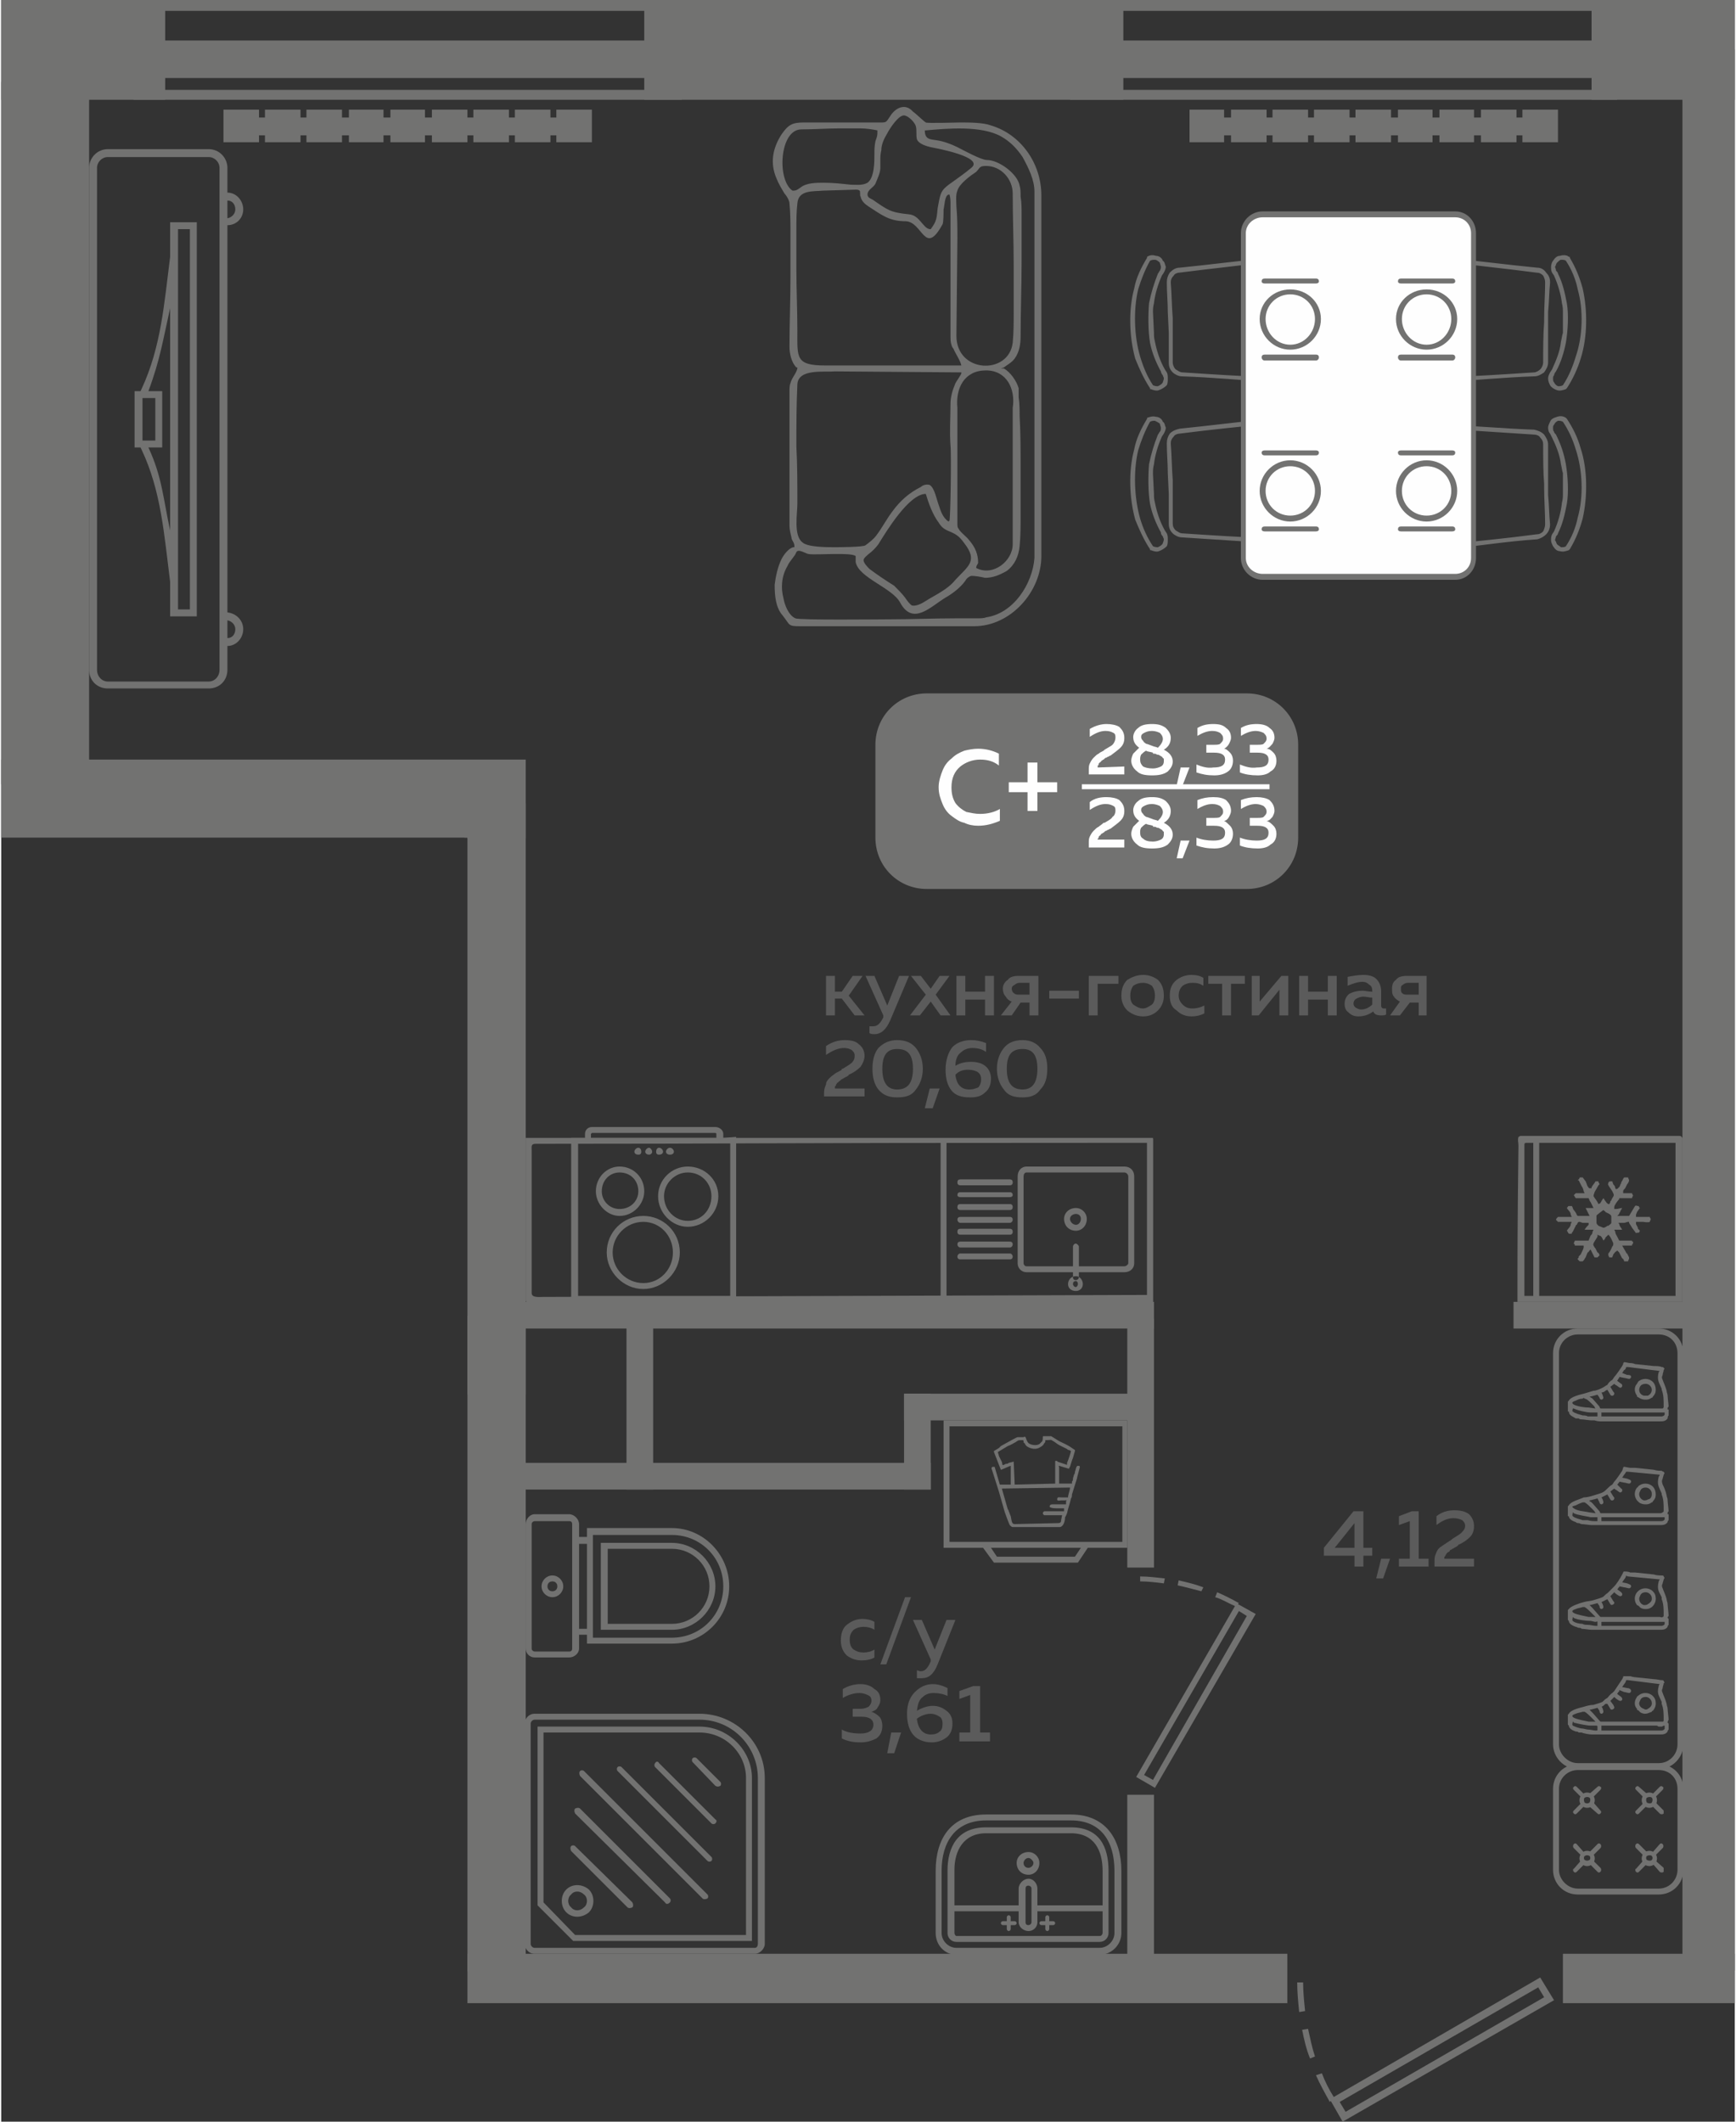 <?xml version="1.0" encoding="UTF-8"?>
<!DOCTYPE svg PUBLIC "-//W3C//DTD SVG 1.1//EN" "http://www.w3.org/Graphics/SVG/1.1/DTD/svg11.dtd">
<!-- Creator: CorelDRAW 2020 (64-Bit) -->
<svg xmlns="http://www.w3.org/2000/svg" xml:space="preserve" width="423px" height="517px" version="1.1" style="shape-rendering:geometricPrecision; text-rendering:geometricPrecision; image-rendering:optimizeQuality; fill-rule:evenodd; clip-rule:evenodd"
viewBox="0 0 17.55 21.48"
 xmlns:xlink="http://www.w3.org/1999/xlink"
 xmlns:xodm="http://www.corel.com/coreldraw/odm/2003">
 <rect x="0" y="0" width="17.55" height="21.48" fill="#333333" stroke="none"/>
 <defs>
  <style type="text/css">
   <![CDATA[
    .fil3 {fill:#FEFEFE}
    .fil0 {fill:#727271}
    .fil4 {fill:#727271}
    .fil1 {fill:#5B5B5B}
    .fil5 {fill:#FEFEFE}
    .fil6 {fill:#FEFEFE;fill-rule:nonzero}
    .fil2 {fill:#727271;fill-rule:nonzero}
   ]]>
  </style>
 </defs>
 <g id="Слой_x0020_1">
  <g id="_2483559910912">
   <g>
    <polygon class="fil0" points="0,0 1.66,0 1.66,1.01 0,1.01 "/>
    <polygon class="fil0" points="6.51,0 11.36,0 11.36,1.01 6.51,1.01 "/>
    <polygon class="fil0" points="16.1,0 17.55,0 17.55,1.01 16.1,1.01 "/>
    <polygon class="fil0" points="4.72,13.32 5.31,13.32 5.31,14.12 4.72,14.12 "/>
    <polygon class="fil0" points="0,7.69 5.31,7.69 5.31,8.49 4.72,8.49 4.72,8.48 0,8.48 "/>
    <polygon class="fil0" points="4.69,8.48 4.69,8.13 5.31,8.13 5.31,19.96 4.72,19.96 4.72,8.48 "/>
    <polygon class="fil0" points="0,0.83 0.89,0.83 0.89,7.94 0,7.94 "/>
    <polygon class="fil0" points="4.72,19.78 13.02,19.78 13.02,20.28 4.72,20.28 "/>
    <polygon class="fil0" points="4.86,13.45 11.67,13.45 11.67,13.18 4.86,13.18 "/>
    <polygon class="fil0" points="5,15.08 9.41,15.08 9.41,14.81 5,14.81 "/>
    <path class="fil0" d="M15.72 20.25l-0.14 -0.23 -2.09 1.21c-0.05,-0.08 -0.09,-0.16 -0.12,-0.24l-0.06 0.02c0.04,0.09 0.09,0.18 0.14,0.27l0.01 -0.01 0.12 0.21 2.14 -1.23zm-2.6 -0.18c0,0.1 0.01,0.2 0.02,0.3l0.06 -0.01c-0.01,-0.1 -0.02,-0.19 -0.02,-0.29l-0.06 0zm0.05 0.48c0.02,0.1 0.04,0.19 0.08,0.29l0.05 -0.02c-0.03,-0.09 -0.05,-0.19 -0.07,-0.28l-0.06 0.01zm0.44 0.83l-0.06 -0.1 2.01 -1.16 0.06 0.1 -2.01 1.16z"/>
    <polygon class="fil0" points="6.33,13.35 6.33,15.08 6.6,15.08 6.6,13.35 "/>
    <polygon class="fil0" points="9.14,14.11 9.14,15.08 9.41,15.08 9.41,14.11 "/>
    <polygon class="fil0" points="9.14,14.38 11.51,14.38 11.51,14.11 9.14,14.11 "/>
    <polygon class="fil0" points="15.81,20.28 15.81,19.78 17.55,19.78 17.55,20.28 "/>
    <polygon class="fil0" points="17.55,19.95 17.02,19.95 17.02,0.5 17.55,0.5 "/>
    <polygon class="fil0" points="15.31,13.45 17.3,13.45 17.3,13.18 15.31,13.18 "/>
    <polygon class="fil0" points="11.4,13.35 11.4,15.87 11.67,15.87 11.67,13.35 "/>
    <polygon class="fil0" points="11.4,18.17 11.4,19.89 11.67,19.89 11.67,18.17 "/>
    <g>
     <polygon class="fil0" points="1.34,1.01 1.34,0.91 6.89,0.91 6.89,1.01 "/>
     <polygon class="fil0" points="1.34,0.11 1.34,0 6.89,0 6.89,0.11 "/>
     <polygon class="fil0" points="1.34,0.79 1.34,0.41 6.89,0.41 6.89,0.79 "/>
    </g>
    <g>
     <polygon class="fil0" points="10.82,1.01 10.82,0.91 16.36,0.91 16.36,1.01 "/>
     <polygon class="fil0" points="10.82,0.11 10.82,0 16.36,0 16.36,0.11 "/>
     <polygon class="fil0" points="10.82,0.79 10.82,0.41 16.36,0.41 16.36,0.79 "/>
    </g>
    <path class="fil1" d="M8.44 10.28l-0.09 0 0 -0.4 0.09 0 0 0.16 0.07 0 0.11 -0.16 0.1 0 -0.14 0.2 0.16 0.2 -0.1 0 -0.13 -0.17 -0.07 0 0 0.17zm0.53 -0.1l0.12 -0.3 0.1 0 -0.19 0.45c-0.04,0.09 -0.09,0.14 -0.16,0.14 -0.02,0 -0.03,0 -0.05,-0.01l0 -0.07c0.01,0 0.02,0 0.04,0 0.04,0 0.07,-0.03 0.1,-0.09l0 -0.02 -0.18 -0.4 0.09 0 0.13 0.3zm0.53 -0.3l0.1 0 -0.14 0.19 0.15 0.21 -0.1 0 -0.1 -0.14 -0.11 0.14 -0.1 0 0.16 -0.21 -0.15 -0.19 0.1 0 0.1 0.13 0.09 -0.13zm0.26 0.4l-0.09 0 0 -0.4 0.09 0 0 0.16 0.2 0 0 -0.16 0.09 0 0 0.4 -0.09 0 0 -0.16 -0.2 0 0 0.16zm0.47 0l-0.11 0 0.11 -0.14c-0.03,-0.01 -0.05,-0.03 -0.06,-0.05 -0.02,-0.02 -0.03,-0.05 -0.03,-0.08 0,-0.04 0.02,-0.07 0.05,-0.09 0.02,-0.03 0.06,-0.04 0.11,-0.04l0.2 0 0 0.4 -0.09 0 0 -0.13 -0.09 0 -0.09 0.13zm0.03 -0.31c-0.02,0.01 -0.03,0.02 -0.03,0.04 0,0.02 0.01,0.04 0.03,0.05 0.01,0.01 0.03,0.01 0.05,0.01l0.1 0 0 -0.12 -0.1 0c-0.02,0 -0.04,0.01 -0.05,0.02zm0.35 0.06l0.3 0 0 0.08 -0.3 0 0 -0.08zm0.49 0.25l-0.09 0 0 -0.4 0.3 0 0 0.08 -0.21 0 0 0.32zm0.3 -0.05c-0.04,-0.04 -0.06,-0.09 -0.06,-0.15 0,-0.07 0.02,-0.12 0.06,-0.16 0.05,-0.03 0.1,-0.05 0.16,-0.05 0.06,0 0.11,0.02 0.15,0.05 0.04,0.04 0.06,0.09 0.06,0.16 0,0.06 -0.02,0.11 -0.06,0.15 -0.04,0.04 -0.09,0.06 -0.15,0.06 -0.06,0 -0.11,-0.02 -0.16,-0.06zm0.25 -0.06c0.02,-0.02 0.03,-0.05 0.03,-0.09 0,-0.04 -0.01,-0.07 -0.03,-0.1 -0.03,-0.02 -0.06,-0.03 -0.09,-0.03 -0.04,0 -0.07,0.01 -0.1,0.03 -0.02,0.03 -0.03,0.06 -0.03,0.1 0,0.04 0.01,0.07 0.03,0.09 0.03,0.02 0.06,0.04 0.1,0.04 0.03,0 0.06,-0.02 0.09,-0.04zm0.18 -0.09c0,-0.07 0.02,-0.12 0.07,-0.16 0.04,-0.03 0.09,-0.05 0.15,-0.05 0.05,0 0.09,0.01 0.12,0.03l0 0.08c-0.03,-0.02 -0.06,-0.03 -0.11,-0.03 -0.04,0 -0.07,0.01 -0.1,0.03 -0.02,0.02 -0.04,0.05 -0.04,0.1 0,0.04 0.02,0.07 0.04,0.09 0.03,0.03 0.06,0.04 0.1,0.04 0.04,0 0.08,-0.01 0.12,-0.03l0 0.08c-0.04,0.02 -0.08,0.03 -0.13,0.03 -0.06,0 -0.11,-0.02 -0.15,-0.06 -0.05,-0.03 -0.07,-0.08 -0.07,-0.15zm0.62 0.2l-0.09 0 0 -0.32 -0.14 0 0 -0.08 0.37 0 0 0.08 -0.14 0 0 0.32zm0.28 0l-0.07 0 0 -0.4 0.08 0 0 0.26 0.22 -0.26 0.07 0 0 0.4 -0.09 0 0 -0.26 -0.21 0.26zm0.5 0l-0.09 0 0 -0.4 0.09 0 0 0.16 0.2 0 0 -0.16 0.09 0 0 0.4 -0.09 0 0 -0.16 -0.2 0 0 0.16zm0.74 -0.1c0,0.02 0.01,0.03 0.03,0.03 0,0 0.01,0 0.02,0l0 0.06c-0.01,0.01 -0.03,0.01 -0.05,0.01 -0.04,0 -0.07,-0.01 -0.08,-0.04 -0.04,0.03 -0.09,0.05 -0.15,0.05 -0.04,0 -0.07,-0.01 -0.1,-0.04 -0.03,-0.02 -0.04,-0.05 -0.04,-0.09 0,-0.04 0.02,-0.08 0.05,-0.1 0.04,-0.02 0.08,-0.03 0.13,-0.03 0.03,0 0.06,0.01 0.1,0.01l0 -0.01c0,-0.03 -0.01,-0.05 -0.03,-0.06 -0.02,-0.02 -0.04,-0.03 -0.07,-0.03 -0.05,0 -0.1,0.02 -0.15,0.04l0 -0.09c0.05,-0.01 0.11,-0.02 0.16,-0.02 0.05,0 0.1,0.01 0.13,0.04 0.03,0.03 0.05,0.07 0.05,0.13l0 0.14zm-0.18 -0.09c-0.03,0 -0.05,0.01 -0.07,0.02 -0.02,0.01 -0.03,0.03 -0.03,0.05 0,0.02 0.01,0.03 0.02,0.04 0.02,0.01 0.03,0.02 0.06,0.02 0.04,0 0.08,-0.02 0.11,-0.05l0 -0.07c-0.03,0 -0.06,-0.01 -0.09,-0.01zm0.37 0.19l-0.1 0 0.1 -0.14c-0.02,-0.01 -0.05,-0.03 -0.06,-0.05 -0.02,-0.02 -0.02,-0.05 -0.02,-0.08 0,-0.04 0.01,-0.07 0.04,-0.09 0.02,-0.03 0.06,-0.04 0.11,-0.04l0.2 0 0 0.4 -0.08 0 0 -0.13 -0.09 0 -0.1 0.13zm0.03 -0.31c-0.02,0.01 -0.02,0.02 -0.02,0.04 0,0.02 0,0.04 0.02,0.05 0.01,0.01 0.03,0.01 0.05,0.01l0.11 0 0 -0.12 -0.11 0c-0.02,0 -0.04,0.01 -0.05,0.02zm-5.84 0.62c0.06,-0.04 0.12,-0.06 0.19,-0.06 0.06,0 0.11,0.01 0.14,0.04 0.04,0.03 0.06,0.07 0.06,0.12 0,0.04 -0.02,0.08 -0.04,0.11 -0.03,0.03 -0.07,0.06 -0.12,0.08 0,0.01 -0.01,0.01 -0.02,0.02 -0.01,0 -0.02,0.01 -0.02,0.01 -0.01,0 -0.01,0.01 -0.02,0.01 -0.01,0.01 -0.02,0.01 -0.02,0.01 0,0.01 -0.01,0.01 -0.02,0.02 0,0 -0.01,0.01 -0.01,0.01 -0.01,0 -0.01,0.01 -0.01,0.01 -0.01,0.01 -0.01,0.01 -0.01,0.02 0,0 -0.01,0.01 -0.01,0.01 0,0.01 0,0.01 0,0.02l0.3 0 0 0.08 -0.41 0 0 -0.04c0,-0.03 0.01,-0.06 0.02,-0.08 0,-0.03 0.02,-0.05 0.04,-0.07 0.02,-0.02 0.04,-0.03 0.05,-0.04 0.01,-0.01 0.04,-0.02 0.07,-0.04 0,0 0,-0.01 0,-0.01 0.01,0 0.01,0 0.01,0 0.05,-0.03 0.08,-0.05 0.09,-0.06 0.02,-0.02 0.03,-0.04 0.03,-0.07 0,-0.03 -0.01,-0.04 -0.03,-0.06 -0.02,-0.01 -0.04,-0.02 -0.08,-0.02 -0.06,0 -0.12,0.03 -0.18,0.07l0 -0.09zm0.53 0.44c-0.04,-0.05 -0.06,-0.12 -0.06,-0.21 0,-0.09 0.02,-0.16 0.06,-0.21 0.05,-0.05 0.11,-0.08 0.19,-0.08 0.09,0 0.15,0.03 0.19,0.08 0.04,0.05 0.07,0.12 0.07,0.21 0,0.09 -0.03,0.16 -0.07,0.21 -0.04,0.06 -0.1,0.08 -0.19,0.08 -0.08,0 -0.14,-0.02 -0.19,-0.08zm0.19 0c0.11,0 0.16,-0.07 0.16,-0.21 0,-0.14 -0.05,-0.2 -0.16,-0.2 -0.1,0 -0.15,0.06 -0.15,0.2 0,0.14 0.05,0.21 0.15,0.21zm0.36 0.19l-0.08 0 0.05 -0.2 0.1 0 -0.07 0.2zm0.23 -0.43c0.05,-0.03 0.1,-0.04 0.16,-0.04 0.05,0 0.1,0.01 0.14,0.04 0.04,0.03 0.06,0.08 0.06,0.13 0,0.06 -0.02,0.11 -0.06,0.14 -0.04,0.04 -0.09,0.05 -0.15,0.05 -0.09,0 -0.15,-0.02 -0.19,-0.07 -0.04,-0.05 -0.06,-0.12 -0.06,-0.21 0,-0.1 0.03,-0.18 0.07,-0.23 0.05,-0.05 0.12,-0.07 0.19,-0.07 0.05,0 0.1,0.01 0.15,0.03l0 0.09c-0.04,-0.03 -0.09,-0.04 -0.14,-0.04 -0.05,0 -0.09,0.02 -0.12,0.05 -0.03,0.02 -0.05,0.07 -0.05,0.13zm0 0.09c0.01,0.1 0.06,0.15 0.14,0.15 0.04,0 0.06,-0.01 0.09,-0.02 0.02,-0.02 0.03,-0.05 0.03,-0.08 0,-0.04 -0.01,-0.06 -0.04,-0.08 -0.02,-0.01 -0.05,-0.02 -0.09,-0.02 -0.05,0 -0.09,0.01 -0.13,0.05zm0.49 0.15c-0.04,-0.05 -0.07,-0.12 -0.07,-0.21 0,-0.09 0.03,-0.16 0.07,-0.21 0.04,-0.05 0.1,-0.08 0.19,-0.08 0.08,0 0.14,0.03 0.18,0.08 0.05,0.05 0.07,0.12 0.07,0.21 0,0.09 -0.02,0.16 -0.07,0.21 -0.04,0.06 -0.1,0.08 -0.18,0.08 -0.09,0 -0.15,-0.02 -0.19,-0.08zm0.19 0c0.1,0 0.15,-0.07 0.15,-0.21 0,-0.14 -0.05,-0.2 -0.15,-0.2 -0.11,0 -0.16,0.06 -0.16,0.2 0,0.14 0.05,0.21 0.16,0.21z"/>
    <path class="fil1" d="M8.5 16.61c0,-0.07 0.02,-0.13 0.06,-0.16 0.05,-0.04 0.1,-0.06 0.16,-0.06 0.04,0 0.09,0.01 0.12,0.03l0 0.08c-0.03,-0.02 -0.07,-0.03 -0.11,-0.03 -0.04,0 -0.07,0.01 -0.1,0.03 -0.03,0.03 -0.04,0.06 -0.04,0.1 0,0.04 0.01,0.08 0.04,0.1 0.03,0.02 0.06,0.03 0.1,0.03 0.04,0 0.08,-0.01 0.11,-0.03l0 0.08c-0.03,0.02 -0.08,0.03 -0.13,0.03 -0.06,0 -0.11,-0.02 -0.15,-0.05 -0.04,-0.04 -0.06,-0.09 -0.06,-0.15zm0.46 0.24l-0.06 0 0.25 -0.68 0.06 0 -0.25 0.68zm0.49 -0.15l0.12 -0.3 0.09 0 -0.18 0.45c-0.04,0.1 -0.09,0.14 -0.16,0.14 -0.02,0 -0.03,0 -0.05,0l0 -0.08c0.01,0 0.02,0.01 0.04,0.01 0.04,0 0.07,-0.03 0.1,-0.1l0 -0.02 -0.18 -0.4 0.09 0 0.13 0.3zm-0.55 0.51c0,0.03 -0.01,0.05 -0.03,0.08 -0.01,0.02 -0.03,0.03 -0.06,0.04 0.03,0.01 0.06,0.03 0.08,0.05 0.02,0.02 0.03,0.06 0.03,0.09 0,0.06 -0.02,0.1 -0.06,0.13 -0.04,0.02 -0.09,0.04 -0.16,0.04 -0.07,0 -0.13,-0.01 -0.19,-0.04l0 -0.09c0.05,0.03 0.12,0.04 0.19,0.04 0.08,0 0.13,-0.03 0.13,-0.09 0,-0.05 -0.04,-0.08 -0.12,-0.08l-0.09 0 0 -0.08 0.08 0c0.03,0 0.06,-0.01 0.08,-0.02 0.02,-0.02 0.03,-0.04 0.03,-0.06 0,-0.03 -0.01,-0.05 -0.04,-0.06 -0.02,-0.01 -0.05,-0.02 -0.08,-0.02 -0.06,0 -0.12,0.02 -0.17,0.05l0 -0.09c0.05,-0.03 0.11,-0.05 0.18,-0.05 0.06,0 0.11,0.02 0.14,0.05 0.04,0.02 0.06,0.06 0.06,0.11zm0.14 0.54l-0.07 0 0.04 -0.21 0.1 0 -0.07 0.21zm0.23 -0.43c0.05,-0.03 0.11,-0.05 0.16,-0.05 0.06,0 0.1,0.02 0.14,0.05 0.04,0.03 0.06,0.07 0.06,0.13 0,0.06 -0.02,0.11 -0.06,0.14 -0.04,0.03 -0.09,0.05 -0.15,0.05 -0.08,0 -0.15,-0.03 -0.19,-0.08 -0.04,-0.05 -0.06,-0.12 -0.06,-0.21 0,-0.1 0.03,-0.17 0.08,-0.22 0.05,-0.05 0.11,-0.08 0.18,-0.08 0.06,0 0.11,0.02 0.15,0.04l0 0.08c-0.04,-0.02 -0.09,-0.03 -0.14,-0.03 -0.04,0 -0.08,0.01 -0.11,0.04 -0.04,0.03 -0.05,0.07 -0.06,0.14zm0 0.08c0.01,0.1 0.06,0.16 0.14,0.16 0.04,0 0.07,-0.01 0.09,-0.03 0.02,-0.01 0.03,-0.04 0.03,-0.08 0,-0.03 -0.01,-0.06 -0.03,-0.07 -0.03,-0.02 -0.06,-0.03 -0.09,-0.03 -0.05,0 -0.1,0.02 -0.14,0.05zm0.57 -0.33l0.07 0 0 0.47 0.1 0 0 0.09 -0.31 0 0 -0.09 0.11 0 0 -0.38 -0.11 0.04 0 -0.08 0.14 -0.05z"/>
    <path class="fil1" d="M13.69 15.3l0.1 0 0 0.37 0.09 0 0 0.08 -0.09 0 0 0.11 -0.09 0 0 -0.11 -0.31 0 0 -0.08 0.3 -0.37zm0.01 0.37l0 -0.25 -0.2 0.25 0.2 0zm0.29 0.31l-0.07 0 0.05 -0.2 0.09 0 -0.07 0.2zm0.29 -0.68l0.07 0 0 0.48 0.1 0 0 0.08 -0.3 0 0 -0.08 0.11 0 0 -0.38 -0.11 0.04 0 -0.09 0.13 -0.05zm0.25 0.05c0.05,-0.04 0.11,-0.06 0.18,-0.06 0.06,0 0.11,0.01 0.15,0.04 0.03,0.03 0.05,0.07 0.05,0.12 0,0.04 -0.01,0.08 -0.04,0.11 -0.03,0.03 -0.07,0.06 -0.12,0.08 0,0.01 -0.01,0.01 -0.02,0.02 -0.01,0 -0.01,0.01 -0.02,0.01 0,0 -0.01,0.01 -0.02,0.01 -0.01,0.01 -0.01,0.01 -0.02,0.01 0,0.01 -0.01,0.01 -0.01,0.02 -0.01,0 -0.02,0.01 -0.02,0.01 0,0 -0.01,0.01 -0.01,0.01 0,0.01 -0.01,0.01 -0.01,0.02 0,0 0,0.01 -0.01,0.01 0,0.01 0,0.01 0,0.02l0.3 0 0 0.08 -0.4 0 0 -0.04c0,-0.03 0,-0.06 0.01,-0.08 0.01,-0.03 0.02,-0.05 0.04,-0.07 0.03,-0.02 0.04,-0.03 0.06,-0.04 0.01,-0.01 0.03,-0.02 0.06,-0.04 0,0 0.01,-0.01 0.01,-0.01 0,0 0,0 0,0 0.05,-0.03 0.08,-0.05 0.09,-0.06 0.02,-0.02 0.04,-0.04 0.04,-0.07 0,-0.03 -0.01,-0.04 -0.03,-0.06 -0.02,-0.01 -0.05,-0.02 -0.09,-0.02 -0.06,0 -0.12,0.03 -0.17,0.07l0 -0.09z"/>
    <path class="fil0" d="M11.68 18.1l-0.19 -0.11 1 -1.73c-0.07,-0.03 -0.13,-0.07 -0.2,-0.09l0.02 -0.05c0.07,0.03 0.15,0.07 0.22,0.11l-0.01 0.01 0.18 0.1 -1.02 1.76zm-0.15 -2.14c0.08,0 0.16,0.01 0.25,0.02l-0.01 0.05c-0.08,-0.01 -0.16,-0.02 -0.24,-0.02l0 -0.05zm0.39 0.04c0.09,0.02 0.17,0.04 0.25,0.07l-0.02 0.04c-0.08,-0.02 -0.15,-0.04 -0.24,-0.06l0.01 -0.05zm0.69 0.36l-0.08 -0.05 -0.96 1.66 0.09 0.05 0.95 -1.66z"/>
    <g>
     <path class="fil0" d="M16.97 13.7l0 3.96c0,0.1 -0.08,0.19 -0.19,0.19l-0.82 0c-0.1,0 -0.19,-0.09 -0.19,-0.19l0 -3.96c0,-0.11 0.09,-0.19 0.19,-0.19l0.82 0c0.11,0 0.19,0.08 0.19,0.19zm0.06 0l0 3.96c0,0.13 -0.11,0.25 -0.25,0.25l-0.82 0c-0.14,0 -0.25,-0.12 -0.25,-0.25l0 -3.96c0,-0.14 0.11,-0.25 0.25,-0.25l0.82 0c0.14,0 0.25,0.11 0.25,0.25z"/>
     <g>
      <path class="fil0" d="M16.97 18.93l0 -0.82c0,-0.11 -0.08,-0.19 -0.19,-0.19l-0.82 0c-0.1,0 -0.19,0.08 -0.19,0.19l0 0.82c0,0.1 0.09,0.19 0.19,0.19l0.82 0c0.11,0 0.19,-0.09 0.19,-0.19zm0.06 0l0 -0.82c0,-0.14 -0.11,-0.25 -0.25,-0.25l-0.82 0c-0.14,0 -0.25,0.11 -0.25,0.25l0 0.82c0,0.14 0.11,0.25 0.25,0.25l0.82 0c0.14,0 0.25,-0.11 0.25,-0.25z"/>
      <path class="fil0" d="M16.63 18.87c0.03,0.03 0.08,0.03 0.11,0 0.03,-0.03 0.03,-0.08 0,-0.11 -0.03,-0.03 -0.08,-0.03 -0.11,0 -0.03,0.03 -0.03,0.08 0,0.11zm0.03 -0.04c0.02,0.01 0.04,0.01 0.05,0 0.01,-0.01 0.01,-0.03 0,-0.04 -0.01,-0.01 -0.03,-0.01 -0.05,0 -0.01,0.01 -0.01,0.03 0,0.04z"/>
      <path class="fil0" d="M16.55 18.71l0.07 0.07c0.01,0.01 0.03,0.01 0.04,0l0 0c0.01,-0.01 0.01,-0.02 0,-0.03l-0.08 -0.08c-0.01,-0.01 -0.02,-0.01 -0.03,0l0 0c-0.01,0.01 -0.01,0.03 0,0.04zm0.24 -0.04l-0.07 0.08c-0.01,0.01 -0.01,0.02 0,0.03l0 0c0,0.01 0.02,0.01 0.03,0l0.07 -0.07c0.01,-0.01 0.01,-0.03 0,-0.04l0 0c-0.01,-0.01 -0.02,-0.01 -0.03,0zm-0.21 0.28l0.07 -0.07c0.01,-0.01 0.01,-0.03 0,-0.04l0 0c0,-0.01 -0.02,-0.01 -0.03,0l-0.07 0.08c-0.01,0 -0.01,0.02 0,0.03l0 0c0.01,0.01 0.02,0.01 0.03,0zm0.25 -0.04l-0.08 -0.07c-0.01,-0.01 -0.03,-0.01 -0.03,0l0 0c-0.01,0.01 -0.01,0.02 0,0.03l0.07 0.08c0.01,0.01 0.03,0.01 0.04,0l0 0c0,-0.01 0,-0.03 0,-0.04z"/>
      <path class="fil0" d="M16.63 18.28c0.03,0.03 0.08,0.03 0.11,0 0.03,-0.03 0.03,-0.08 0,-0.11 -0.03,-0.03 -0.08,-0.03 -0.11,0 -0.03,0.03 -0.03,0.08 0,0.11zm0.03 -0.03c0.02,0.01 0.04,0.01 0.05,0 0.01,-0.02 0.01,-0.04 0,-0.05 -0.01,-0.01 -0.03,-0.01 -0.05,0 -0.01,0.01 -0.01,0.03 0,0.05z"/>
      <path class="fil0" d="M16.55 18.12l0.07 0.07c0.01,0.01 0.03,0.01 0.04,0l0 0c0.01,-0.01 0.01,-0.02 0,-0.03l-0.08 -0.07c-0.01,-0.01 -0.02,-0.01 -0.03,0l0 0c-0.01,0.01 -0.01,0.02 0,0.03zm0.24 -0.03l-0.07 0.07c-0.01,0.01 -0.01,0.02 0,0.03l0 0c0,0.01 0.02,0.01 0.03,0l0.07 -0.07c0.01,-0.01 0.01,-0.03 0,-0.03l0 0c-0.01,-0.01 -0.02,-0.01 -0.03,0zm-0.21 0.27l0.07 -0.07c0.01,-0.01 0.01,-0.02 0,-0.03l0 0c0,-0.01 -0.02,-0.01 -0.03,0l-0.07 0.07c-0.01,0.01 -0.01,0.02 0,0.03l0 0c0.01,0.01 0.02,0.01 0.03,0zm0.25 -0.03l-0.08 -0.08c-0.01,-0.01 -0.03,-0.01 -0.03,0l0 0c-0.01,0.01 -0.01,0.03 0,0.04l0.07 0.07c0.01,0.01 0.03,0.01 0.04,0l0 0c0,-0.01 0,-0.02 0,-0.03z"/>
      <path class="fil0" d="M16 18.87c0.03,0.03 0.08,0.03 0.11,0 0.03,-0.03 0.03,-0.08 0,-0.11 -0.03,-0.03 -0.08,-0.03 -0.11,0 -0.03,0.03 -0.03,0.08 0,0.11zm0.03 -0.04c0.02,0.01 0.03,0.01 0.05,0 0.01,-0.01 0.01,-0.03 0,-0.04 -0.02,-0.01 -0.03,-0.01 -0.05,0 -0.01,0.01 -0.01,0.03 0,0.04z"/>
      <path class="fil0" d="M15.92 18.71l0.07 0.07c0.01,0.01 0.03,0.01 0.03,0l0 0c0.01,-0.01 0.01,-0.02 0,-0.03l-0.07 -0.08c-0.01,-0.01 -0.02,-0.01 -0.03,0l0 0c-0.01,0.01 -0.01,0.03 0,0.04zm0.24 -0.04l-0.08 0.08c-0.01,0.01 -0.01,0.02 0,0.03l0 0c0.01,0.01 0.03,0.01 0.04,0l0.07 -0.07c0.01,-0.01 0.01,-0.03 0,-0.04l0 0c-0.01,-0.01 -0.02,-0.01 -0.03,0zm-0.21 0.28l0.07 -0.07c0.01,-0.01 0.01,-0.03 0,-0.04l0 0c-0.01,-0.01 -0.02,-0.01 -0.03,0l-0.07 0.08c-0.01,0 -0.01,0.02 0,0.03l0 0c0.01,0.01 0.02,0.01 0.03,0zm0.24 -0.04l-0.07 -0.07c-0.01,-0.01 -0.03,-0.01 -0.04,0l0 0c-0.01,0.01 -0.01,0.02 0,0.03l0.08 0.08c0.01,0.01 0.02,0.01 0.03,0l0 0c0.01,-0.01 0.01,-0.03 0,-0.04z"/>
      <path class="fil0" d="M16 18.28c0.03,0.03 0.08,0.03 0.11,0 0.03,-0.03 0.03,-0.08 0,-0.11 -0.03,-0.03 -0.08,-0.03 -0.11,0 -0.03,0.03 -0.03,0.08 0,0.11zm0.03 -0.03c0.02,0.01 0.03,0.01 0.05,0 0.01,-0.02 0.01,-0.04 0,-0.05 -0.02,-0.01 -0.03,-0.01 -0.05,0 -0.01,0.01 -0.01,0.03 0,0.05z"/>
      <path class="fil0" d="M15.92 18.12l0.07 0.07c0.01,0.01 0.03,0.01 0.03,0l0 0c0.01,-0.01 0.01,-0.02 0,-0.03l-0.07 -0.07c-0.01,-0.01 -0.02,-0.01 -0.03,0l0 0c-0.01,0.01 -0.01,0.02 0,0.03zm0.24 -0.03l-0.08 0.07c-0.01,0.01 -0.01,0.02 0,0.03l0 0c0.01,0.01 0.03,0.01 0.04,0l0.07 -0.07c0.01,-0.01 0.01,-0.03 0,-0.03l0 0c-0.01,-0.01 -0.02,-0.01 -0.03,0zm-0.21 0.27l0.07 -0.07c0.01,-0.01 0.01,-0.02 0,-0.03l0 0c-0.01,-0.01 -0.02,-0.01 -0.03,0l-0.07 0.07c-0.01,0.01 -0.01,0.02 0,0.03l0 0c0.01,0.01 0.02,0.01 0.03,0zm0.24 -0.03l-0.07 -0.08c-0.01,-0.01 -0.03,-0.01 -0.04,0l0 0c-0.01,0.01 -0.01,0.03 0,0.04l0.08 0.07c0.01,0.01 0.02,0.01 0.03,0l0 0c0.01,-0.01 0.01,-0.02 0,-0.03z"/>
     </g>
     <g>
      <path class="fil0" d="M16.84 17.5l0 -0.03c-0.02,0 -0.02,0.01 -0.03,0.01 -0.01,0 -0.02,0 -0.03,0 -0.01,0 -0.01,-0.01 -0.02,-0.01l-0.56 0c0,0 0,0 0,0.01l0 0.04 0.61 0c0.01,0 0.03,-0.01 0.03,-0.02zm-0.68 0.01l0 -0.03c0,-0.01 -0.01,-0.01 -0.02,-0.01 -0.01,0 -0.04,0 -0.05,0 -0.04,0 -0.13,-0.02 -0.17,-0.03 0,-0.01 -0.01,-0.01 -0.01,-0.01 0,0.01 -0.01,0.03 0,0.04 0.02,0.01 0.07,0.03 0.1,0.03 0.01,0 0.04,0.01 0.05,0.01 0.03,0 0.06,0.01 0.08,0.01 0.02,0 0.02,0 0.02,-0.01zm-0.02 -0.08c0,0 -0.01,-0.01 -0.01,-0.01l-0.03 -0.03c-0.02,-0.02 -0.05,-0.05 -0.07,-0.06 -0.01,0 -0.01,0 -0.02,0 -0.03,0.01 -0.05,0.01 -0.07,0.02 -0.03,0.01 -0.05,0.02 -0.02,0.04 0.04,0.02 0.11,0.03 0.15,0.04l0.07 0zm0.33 -0.42c-0.01,0 -0.02,0 -0.02,0 0,0.01 -0.01,0.03 -0.02,0.04l-0.02 0.03 0.05 0.01c0.02,0 0.04,0.01 0.04,0.03 0,0.01 -0.01,0.02 -0.02,0.02 -0.01,0 -0.04,-0.01 -0.05,-0.01l-0.05 -0.02c0,0.01 0,0.01 0,0.01 0,0.01 -0.01,0.01 -0.01,0.01 0,0.01 -0.01,0.01 -0.01,0.02l0.04 0.03c0.02,0.02 0.01,0.04 -0.01,0.04l0 0c-0.01,0 -0.04,-0.02 -0.05,-0.03l-0.01 -0.01 -0.04 0.04 0.03 0.04c0.01,0.02 0.01,0.02 0.01,0.03 0,0.01 -0.03,0.03 -0.04,0.01l-0.03 -0.05 -0.02 0c-0.02,0.02 -0.02,0.02 -0.04,0.03 0.01,0 0.02,0.04 0.02,0.05 0,0.01 -0.01,0.02 -0.02,0.02 -0.01,0 -0.02,-0.01 -0.02,-0.03l-0.02 -0.03c0,0 -0.07,0.02 -0.08,0.02 0,0 0,0 0,0 0.01,0.01 0.02,0.02 0.03,0.03l0.07 0.08c0,0 0.01,0.01 0.01,0.01l0.56 0c0.02,0 0.02,0 0.04,0 0.01,0 0.02,0 0.03,0 0.01,0 0.01,-0.01 0.01,-0.02 0,-0.06 0,-0.11 -0.02,-0.16 0,-0.01 0,-0.01 0,-0.02 -0.03,-0.07 -0.05,-0.08 -0.03,-0.16 0,-0.01 0.01,-0.02 0.01,-0.02l-0.32 -0.04zm0.41 0.44l0 0.05 0 0.01c-0.01,0.01 -0.01,0.01 -0.01,0.02 -0.02,0.03 -0.05,0.03 -0.08,0.03l-0.59 0c-0.02,0 -0.04,0 -0.07,0l-0.03 0c-0.02,0 -0.08,-0.01 -0.1,-0.02 -0.01,0 -0.02,0 -0.03,0 -0.01,-0.01 -0.02,-0.01 -0.03,-0.01 -0.03,-0.01 -0.07,-0.03 -0.07,-0.06l-0.01 -0.01 0 -0.1c0,0 0,0 0,0l0.01 -0.01c0.02,-0.04 0.11,-0.06 0.15,-0.07 0.03,-0.01 0.07,-0.02 0.1,-0.02 0.03,-0.01 0.07,-0.02 0.09,-0.03 0.02,-0.02 0.03,-0.03 0.05,-0.04 0.01,-0.01 0.03,-0.04 0.05,-0.05l0.02 -0.02c0.02,-0.03 0.06,-0.09 0.08,-0.12l0.01 -0.02c0,-0.01 0,-0.01 0.01,-0.01 0.01,0 0.05,0 0.06,0 0.01,0 0.03,0.01 0.05,0.01l0.19 0.02c0.03,0 0.06,0.01 0.08,0.01 0.01,0 0.02,0 0.02,0.01 0.01,0.01 0.01,0.02 0,0.02 0,0.02 -0.01,0.03 -0.01,0.05 -0.01,0.02 -0.01,0.03 0,0.05 0.01,0.03 0.03,0.07 0.04,0.11 0,0.02 0.01,0.03 0.01,0.05 0,0.02 0.01,0.09 0.01,0.11 -0.01,0.02 -0.01,0.02 -0.01,0.03 0,0 0,0 0,0l0.01 0.01c0,0 0,0 0,0zm-0.17 -0.2l0 -0.01c0,-0.03 -0.03,-0.06 -0.06,-0.06 -0.03,0 -0.05,0.01 -0.06,0.04 -0.02,0.03 0,0.07 0.04,0.08 0.01,0.01 0.03,0.01 0.04,0 0.02,-0.01 0.04,-0.03 0.04,-0.05zm0.04 0c0,0.02 -0.01,0.05 -0.03,0.07 0,0 -0.01,0 -0.01,0.01 -0.03,0.01 -0.04,0.02 -0.07,0.02 -0.02,0 -0.05,-0.01 -0.06,-0.03l-0.02 -0.01c0,0 0,0 0,-0.01 -0.03,-0.03 -0.03,-0.08 0,-0.12 0,-0.01 0.01,-0.01 0.01,-0.01 0.04,-0.04 0.11,-0.04 0.15,0 0.02,0.02 0.03,0.04 0.03,0.08z"/>
      <path class="fil0" d="M16.84 16.44l0 -0.02c-0.02,0 -0.02,0 -0.03,0 -0.01,0 -0.02,0 -0.03,0 -0.01,0 -0.01,0 -0.02,0l-0.56 0c0,0 0,0 0,0l0 0.04 0.61 0c0.01,0 0.03,-0.01 0.03,-0.02zm-0.68 0.02l0 -0.04c0,-0.01 -0.01,0 -0.02,0 -0.01,0 -0.04,-0.01 -0.05,-0.01 -0.04,0 -0.13,-0.01 -0.17,-0.03 0,0 -0.01,-0.01 -0.01,-0.01 0,0.02 -0.01,0.03 0,0.04 0.02,0.02 0.07,0.03 0.1,0.03 0.01,0.01 0.04,0.01 0.05,0.01 0.03,0 0.06,0.01 0.08,0.01 0.02,0 0.02,0 0.02,0zm-0.02 -0.09c0,0 -0.01,-0.01 -0.01,-0.01l-0.03 -0.03c-0.02,-0.02 -0.05,-0.05 -0.07,-0.06 -0.01,0 -0.01,0 -0.02,0 -0.03,0.01 -0.05,0.01 -0.07,0.02 -0.03,0.01 -0.05,0.02 -0.02,0.04 0.04,0.02 0.11,0.03 0.15,0.04l0.07 0zm0.33 -0.41c-0.01,0 -0.02,-0.01 -0.02,-0.01 0,0.01 -0.01,0.03 -0.02,0.04l-0.02 0.03 0.05 0.01c0.02,0.01 0.04,0.01 0.04,0.03 0,0.01 -0.01,0.02 -0.02,0.02 -0.01,0 -0.04,-0.01 -0.05,-0.01l-0.05 -0.01c0,0 0,0 0,0.01 0,0 -0.01,0 -0.01,0.01 0,0 -0.01,0.01 -0.01,0.01l0.04 0.03c0.02,0.02 0.01,0.04 -0.01,0.04l0 0c-0.01,0 -0.04,-0.02 -0.05,-0.03l-0.01 -0.01 -0.04 0.04 0.03 0.05c0.01,0.01 0.01,0.01 0.01,0.02 0,0.01 -0.03,0.03 -0.04,0.01l-0.03 -0.05 -0.02 0.01c-0.02,0.01 -0.02,0.01 -0.04,0.02 0.01,0.01 0.02,0.04 0.02,0.05 0,0.01 -0.01,0.02 -0.02,0.02 -0.01,0 -0.02,-0.01 -0.02,-0.03l-0.02 -0.03c0,0 -0.07,0.02 -0.08,0.02 0,0 0,0 0,0 0.01,0.01 0.02,0.02 0.03,0.03l0.07 0.08c0,0 0.01,0.01 0.01,0.01l0.56 0c0.02,0 0.02,0 0.04,0 0.01,0 0.02,0.01 0.03,0 0.01,0 0.01,-0.01 0.01,-0.02 0,-0.06 0,-0.11 -0.02,-0.16 0,-0.01 0,-0.01 0,-0.02 -0.03,-0.06 -0.05,-0.08 -0.03,-0.16 0,-0.01 0.01,-0.01 0.01,-0.02l-0.32 -0.03zm0.41 0.43l0 0.06 0 0c-0.01,0.01 -0.01,0.01 -0.01,0.02 -0.02,0.03 -0.05,0.03 -0.08,0.03l-0.59 0c-0.02,0 -0.04,0 -0.07,0l-0.03 0c-0.02,0 -0.08,-0.01 -0.1,-0.01 -0.01,-0.01 -0.02,-0.01 -0.03,-0.01 -0.01,0 -0.02,-0.01 -0.03,-0.01 -0.03,-0.01 -0.07,-0.03 -0.07,-0.06l-0.01 -0.01 0 -0.1c0,0 0,0 0,0l0.01 -0.01c0.02,-0.03 0.11,-0.06 0.15,-0.07 0.03,-0.01 0.07,-0.01 0.1,-0.02 0.03,-0.01 0.07,-0.02 0.09,-0.03 0.02,-0.01 0.03,-0.03 0.05,-0.04 0.01,-0.01 0.03,-0.03 0.05,-0.05l0.02 -0.02c0.02,-0.02 0.06,-0.08 0.08,-0.12l0.01 -0.02c0,0 0,-0.01 0.01,-0.01 0.01,0 0.05,0 0.06,0.01 0.01,0 0.03,0 0.05,0l0.19 0.02c0.03,0.01 0.06,0.01 0.08,0.01 0.01,0 0.02,0 0.02,0.01 0.01,0.01 0.01,0.02 0,0.03 0,0.01 -0.01,0.03 -0.01,0.04 -0.01,0.02 -0.01,0.03 0,0.05 0.01,0.03 0.03,0.07 0.04,0.11 0,0.02 0.01,0.03 0.01,0.05 0,0.02 0.01,0.09 0.01,0.12 -0.01,0.01 -0.01,0.01 -0.01,0.02 0,0 0,0 0,0l0.01 0.01c0,0 0,0 0,0zm-0.17 -0.2l0 -0.01c0,-0.03 -0.03,-0.06 -0.06,-0.06 -0.03,0 -0.05,0.01 -0.06,0.04 -0.02,0.03 0,0.08 0.04,0.09 0.01,0 0.03,0 0.04,-0.01 0.02,-0.01 0.04,-0.03 0.04,-0.05zm0.04 0c0,0.02 -0.01,0.05 -0.03,0.07 0,0 -0.01,0.01 -0.01,0.01 -0.03,0.02 -0.04,0.02 -0.07,0.02 -0.02,0 -0.05,-0.01 -0.06,-0.03l-0.02 -0.01c0,0 0,0 0,0 -0.03,-0.04 -0.03,-0.09 0,-0.13 0,0 0.01,-0.01 0.01,-0.01 0.04,-0.04 0.11,-0.04 0.15,0 0.02,0.02 0.03,0.04 0.03,0.08z"/>
      <path class="fil0" d="M16.84 15.38l0 -0.02c-0.02,0 -0.02,0 -0.03,0 -0.01,0 -0.02,0 -0.03,0 -0.01,0 -0.01,0 -0.02,0l-0.56 0c0,0 0,0 0,0l0 0.04 0.61 0c0.01,0 0.03,-0.01 0.03,-0.02zm-0.68 0.02l0 -0.04c0,0 -0.01,0 -0.02,0 -0.01,0 -0.04,0 -0.05,0 -0.04,-0.01 -0.13,-0.02 -0.17,-0.04 0,0 -0.01,-0.01 -0.01,-0.01 0,0.02 -0.01,0.03 0,0.04 0.02,0.02 0.07,0.03 0.1,0.04 0.01,0 0.04,0 0.05,0 0.03,0.01 0.06,0.01 0.08,0.01 0.02,0 0.02,0 0.02,0zm-0.02 -0.08c0,-0.01 -0.01,-0.01 -0.01,-0.02l-0.03 -0.03c-0.02,-0.02 -0.05,-0.05 -0.07,-0.06 -0.01,0 -0.01,0 -0.02,0 -0.03,0.01 -0.05,0.02 -0.07,0.03 -0.03,0.01 -0.05,0.01 -0.02,0.03 0.04,0.03 0.11,0.03 0.15,0.04l0.07 0.01zm0.33 -0.42c-0.01,0 -0.02,0 -0.02,0 0,0 -0.01,0.02 -0.02,0.03l-0.02 0.03 0.05 0.01c0.02,0.01 0.04,0.01 0.04,0.03 0,0.01 -0.01,0.02 -0.02,0.02 -0.01,0 -0.04,-0.01 -0.05,-0.01l-0.05 -0.01c0,0 0,0.01 0,0.01 0,0 -0.01,0 -0.01,0.01 0,0 -0.01,0.01 -0.01,0.01l0.04 0.04c0.02,0.01 0.01,0.04 -0.01,0.04l0 0c-0.01,0 -0.04,-0.03 -0.05,-0.03l-0.01 -0.01 -0.04 0.03 0.03 0.05c0.01,0.01 0.01,0.01 0.01,0.02 0,0.02 -0.03,0.03 -0.04,0.01l-0.03 -0.05 -0.02 0.01c-0.02,0.01 -0.02,0.01 -0.04,0.02 0.01,0.01 0.02,0.04 0.02,0.05 0,0.01 -0.01,0.02 -0.02,0.02 -0.01,0 -0.02,-0.01 -0.02,-0.02l-0.02 -0.04c0,0 -0.07,0.02 -0.08,0.02 0,0 0,0.01 0,0.01 0.01,0 0.02,0.01 0.03,0.02l0.07 0.08c0,0 0.01,0.02 0.01,0.02l0.56 0c0.02,0 0.02,0 0.04,0 0.01,0 0.02,0 0.03,-0.01 0.01,0 0.01,-0.01 0.01,-0.02 0,-0.06 0,-0.11 -0.02,-0.16 0,0 0,-0.01 0,-0.01 -0.03,-0.07 -0.05,-0.09 -0.03,-0.17 0,0 0.01,-0.01 0.01,-0.02l-0.32 -0.03zm0.41 0.43l0 0.06 0 0c-0.01,0.01 -0.01,0.01 -0.01,0.02 -0.02,0.03 -0.05,0.03 -0.08,0.03l-0.59 0c-0.02,0 -0.04,0 -0.07,0l-0.03 0c-0.02,0 -0.08,-0.01 -0.1,-0.01 -0.01,0 -0.02,-0.01 -0.03,-0.01 -0.01,0 -0.02,0 -0.03,-0.01 -0.03,-0.01 -0.07,-0.03 -0.07,-0.06l-0.01 0 0 -0.1c0,0 0,0 0,0l0.01 -0.01c0.02,-0.04 0.11,-0.06 0.15,-0.08 0.03,0 0.07,-0.01 0.1,-0.02 0.03,-0.01 0.07,-0.02 0.09,-0.03 0.02,-0.01 0.03,-0.02 0.05,-0.04 0.01,-0.01 0.03,-0.03 0.05,-0.04l0.02 -0.03c0.02,-0.02 0.06,-0.08 0.08,-0.11l0.01 -0.03c0,0 0,-0.01 0.01,-0.01 0.01,0 0.05,0.01 0.06,0.01 0.01,0 0.03,0 0.05,0l0.19 0.02c0.03,0.01 0.06,0.01 0.08,0.01 0.01,0.01 0.02,0.01 0.02,0.01 0.01,0.01 0.01,0.02 0,0.03 0,0.01 -0.01,0.03 -0.01,0.04 -0.01,0.02 -0.01,0.03 0,0.06 0.01,0.02 0.03,0.06 0.04,0.11 0,0.02 0.01,0.02 0.01,0.05 0,0.02 0.01,0.09 0.01,0.11 -0.01,0.01 -0.01,0.01 -0.01,0.02 0,0 0,0 0,0.01l0.01 0c0,0 0,0 0,0zm-0.17 -0.2l0 -0.01c0,-0.03 -0.03,-0.06 -0.06,-0.06 -0.03,0 -0.05,0.01 -0.06,0.04 -0.02,0.03 0,0.08 0.04,0.09 0.01,0 0.03,0 0.04,-0.01 0.02,0 0.04,-0.02 0.04,-0.05zm0.04 0c0,0.03 -0.01,0.05 -0.03,0.07 0,0.01 -0.01,0.01 -0.01,0.01 -0.03,0.02 -0.04,0.02 -0.07,0.02 -0.02,0 -0.05,-0.01 -0.06,-0.02l-0.02 -0.02c0,0 0,0 0,0 -0.03,-0.04 -0.03,-0.09 0,-0.13 0,0 0.01,0 0.01,-0.01 0.04,-0.04 0.11,-0.04 0.15,0 0.02,0.02 0.03,0.05 0.03,0.08z"/>
      <path class="fil0" d="M16.84 14.32l0 -0.02c-0.02,0 -0.02,0 -0.03,0 -0.01,0 -0.02,0 -0.03,0 -0.01,0 -0.01,0 -0.02,0l-0.56 0c0,0 0,0 0,0l0 0.04 0.61 0c0.01,0 0.03,-0.01 0.03,-0.02zm-0.68 0.02l0 -0.04c0,0 -0.01,0 -0.02,0 -0.01,0 -0.04,0 -0.05,0 -0.04,0 -0.13,-0.02 -0.17,-0.04 0,0 -0.01,0 -0.01,0 0,0.01 -0.01,0.03 0,0.03 0.02,0.02 0.07,0.03 0.1,0.04 0.01,0 0.04,0 0.05,0.01 0.03,0 0.06,0 0.08,0 0.02,0 0.02,0 0.02,0zm-0.02 -0.08c0,0 -0.01,-0.01 -0.01,-0.02l-0.03 -0.03c-0.02,-0.02 -0.05,-0.05 -0.07,-0.05 -0.01,-0.01 -0.01,-0.01 -0.02,0 -0.03,0 -0.05,0.01 -0.07,0.02 -0.03,0.01 -0.05,0.02 -0.02,0.04 0.04,0.02 0.11,0.03 0.15,0.03l0.07 0.01zm0.33 -0.42c-0.01,0 -0.02,0 -0.02,0 0,0.01 -0.01,0.03 -0.02,0.03l-0.02 0.03 0.05 0.02c0.02,0 0.04,0 0.04,0.02 0,0.01 -0.01,0.02 -0.02,0.02 -0.01,0 -0.04,-0.01 -0.05,-0.01l-0.05 -0.01c0,0.01 0,0.01 0,0.01 0,0 -0.01,0.01 -0.01,0.01 0,0.01 -0.01,0.01 -0.01,0.02l0.04 0.03c0.02,0.01 0.01,0.04 -0.01,0.04l0 0c-0.01,0 -0.04,-0.03 -0.05,-0.03l-0.01 -0.01 -0.04 0.03 0.03 0.05c0.01,0.01 0.01,0.01 0.01,0.02 0,0.02 -0.03,0.03 -0.04,0.01l-0.03 -0.05 -0.02 0.01c-0.02,0.02 -0.02,0.01 -0.04,0.02 0.01,0.01 0.02,0.05 0.02,0.05 0,0.01 -0.01,0.02 -0.02,0.02 -0.01,0 -0.02,-0.01 -0.02,-0.02l-0.02 -0.03c0,0 -0.07,0.02 -0.08,0.02 0,0 0,0 0,0 0.01,0.01 0.02,0.01 0.03,0.02l0.07 0.08c0,0.01 0.01,0.02 0.01,0.02l0.56 0c0.02,0 0.02,0 0.04,0 0.01,0 0.02,0 0.03,0 0.01,-0.01 0.01,-0.01 0.01,-0.02 0,-0.07 0,-0.12 -0.02,-0.17 0,0 0,-0.01 0,-0.01 -0.03,-0.07 -0.05,-0.09 -0.03,-0.17 0,0 0.01,-0.01 0.01,-0.01l-0.32 -0.04zm0.41 0.43l0 0.06 0 0c-0.01,0.01 -0.01,0.02 -0.01,0.03 -0.02,0.03 -0.05,0.03 -0.08,0.03l-0.59 0c-0.02,0 -0.04,0 -0.07,-0.01l-0.03 0c-0.02,0 -0.08,-0.01 -0.1,-0.01 -0.01,0 -0.02,0 -0.03,-0.01 -0.01,0 -0.02,0 -0.03,0 -0.03,-0.02 -0.07,-0.03 -0.07,-0.07l-0.01 0 0 -0.1c0,0 0,0 0,0l0.01 -0.01c0.02,-0.04 0.11,-0.06 0.15,-0.07 0.03,-0.01 0.07,-0.02 0.1,-0.03 0.03,0 0.07,-0.02 0.09,-0.03 0.02,-0.01 0.03,-0.02 0.05,-0.03 0.01,-0.02 0.03,-0.04 0.05,-0.05l0.02 -0.03c0.02,-0.02 0.06,-0.08 0.08,-0.11l0.01 -0.02c0,-0.01 0,-0.01 0.01,-0.02 0.01,0 0.05,0.01 0.06,0.01 0.01,0 0.03,0 0.05,0.01l0.19 0.02c0.03,0 0.06,0 0.08,0.01 0.01,0 0.02,0 0.02,0.01 0.01,0 0.01,0.01 0,0.02 0,0.02 -0.01,0.03 -0.01,0.05 -0.01,0.02 -0.01,0.03 0,0.05 0.01,0.03 0.03,0.07 0.04,0.11 0,0.02 0.01,0.03 0.01,0.05 0,0.02 0.01,0.09 0.01,0.11 -0.01,0.01 -0.01,0.01 -0.01,0.02 0,0.01 0,0.01 0,0.01l0.01 0c0,0 0,0 0,0zm-0.17 -0.2l0 0c0,-0.03 -0.03,-0.06 -0.06,-0.06 -0.03,0 -0.05,0.01 -0.06,0.03 -0.02,0.04 0,0.08 0.04,0.09 0.01,0 0.03,0 0.04,0 0.02,-0.01 0.04,-0.03 0.04,-0.06zm0.04 0c0,0.03 -0.01,0.05 -0.03,0.07 0,0.01 -0.01,0.01 -0.01,0.01 -0.03,0.02 -0.04,0.02 -0.07,0.02 -0.02,0 -0.05,-0.01 -0.06,-0.02l-0.02 -0.01c0,-0.01 0,-0.01 0,-0.01 -0.03,-0.04 -0.03,-0.09 0,-0.12 0,-0.01 0.01,-0.01 0.01,-0.02 0.04,-0.04 0.11,-0.04 0.15,0 0.02,0.02 0.03,0.05 0.03,0.08z"/>
     </g>
    </g>
    <g>
     <path class="fil0" d="M5.95 17.35l0.85 0 0.27 0c0.36,0 0.66,0.29 0.66,0.65l0 0.15 0 0.98 0 0.55c0,0.05 -0.05,0.1 -0.1,0.1l-0.56 0 -1.12 0 -0.55 0c-0.06,0 -0.1,-0.05 -0.1,-0.1l0 -0.55 0 -1.13 0 -0.55c0,-0.05 0.04,-0.1 0.1,-0.1l0.55 0zm1.12 0.06l-1.67 0c-0.02,0 -0.04,0.02 -0.04,0.04l0 2.23c0,0.02 0.02,0.04 0.04,0.04l2.23 0c0.02,0 0.03,-0.02 0.03,-0.04l0 -1.68c0,-0.32 -0.26,-0.59 -0.59,-0.59z"/>
     <path class="fil0" d="M5.43 17.48l0 1.81 0.36 0.36 1.81 0 0 -1.65c0,-0.28 -0.24,-0.52 -0.53,-0.52l-1.64 0zm0.06 0.06l0 1.72 0.32 0.33 1.73 0 0 -1.59c0,-0.25 -0.21,-0.46 -0.47,-0.46l-1.58 0z"/>
     <path class="fil0" d="M7.04 17.8l0.24 0.24c0.01,0.01 0.01,0.03 0,0.04l0 0c-0.02,0.01 -0.03,0.01 -0.05,0l-0.23 -0.24c-0.01,-0.01 -0.01,-0.03 0,-0.04l0 0c0.01,-0.01 0.03,-0.01 0.04,0z"/>
     <path class="fil0" d="M6.66 17.85l0.57 0.57c0.02,0.01 0.01,0.03 0,0.04l0 0c-0.01,0.01 -0.03,0.01 -0.04,0l-0.57 -0.57c-0.01,-0.01 -0.01,-0.03 0,-0.04l0 0c0.01,-0.02 0.03,-0.02 0.04,0z"/>
     <path class="fil0" d="M6.28 17.89l0.91 0.91c0.01,0.01 0.01,0.03 0,0.04l0 0c-0.01,0.01 -0.03,0.01 -0.04,0l-0.91 -0.91c-0.01,-0.01 -0.01,-0.03 0,-0.04l0 0c0.01,-0.01 0.03,-0.01 0.04,0z"/>
     <path class="fil0" d="M5.9 17.93l1.25 1.25c0.01,0.01 0.01,0.03 0,0.04l0 0c-0.02,0.01 -0.04,0.01 -0.05,0l-1.24 -1.24c-0.01,-0.02 -0.01,-0.04 0,-0.05l0 0c0.01,-0.01 0.03,-0.01 0.04,0z"/>
     <path class="fil0" d="M5.86 18.31l0.91 0.91c0.01,0.01 0.01,0.03 0,0.04l0 0c-0.02,0.02 -0.04,0.02 -0.05,0l-0.91 -0.9c-0.01,-0.02 -0.01,-0.04 0,-0.05l0 0c0.02,-0.01 0.04,-0.01 0.05,0z"/>
     <path class="fil0" d="M5.81 18.69l0.58 0.57c0.01,0.02 0.01,0.04 0,0.05l0 0c-0.02,0.01 -0.04,0.01 -0.05,0l-0.57 -0.57c-0.01,-0.02 -0.01,-0.04 0,-0.05l0 0c0.01,-0.01 0.03,-0.01 0.04,0z"/>
     <path class="fil0" d="M5.9 19.18c-0.04,-0.04 -0.1,-0.04 -0.13,0 -0.04,0.03 -0.04,0.1 0,0.13 0.03,0.04 0.09,0.04 0.13,0 0.04,-0.03 0.04,-0.1 0,-0.13zm0.05 -0.05c0.06,0.06 0.06,0.17 0,0.23 -0.07,0.06 -0.17,0.06 -0.23,0 -0.06,-0.06 -0.06,-0.17 0,-0.23 0.06,-0.06 0.16,-0.06 0.23,0z"/>
    </g>
    <path class="fil0" d="M17.55 10.45l0 0.01c0,0.01 0,0.01 0,0.02l0 -0.03zm0 0.05l0 0.01 0 1.57 0 0 0 -1.58z"/>
    <path class="fil0" d="M10.53 1.98c0,-0.33 -0.21,-0.62 -0.51,-0.71 -0.08,-0.03 -0.22,-0.03 -0.31,-0.03 -0.04,0 -0.33,0.01 -0.35,0 -0.03,-0.02 -0.1,-0.09 -0.13,-0.11 -0.07,-0.08 -0.16,-0.05 -0.22,0.03 -0.06,0.09 -0.04,0.08 -0.15,0.08l-0.73 0c-0.12,0 -0.16,0.02 -0.23,0.12 -0.09,0.14 -0.12,0.29 -0.05,0.45 0.02,0.05 0.05,0.1 0.08,0.15 0.02,0.02 0.05,0.07 0.05,0.1 0.01,0.1 0.01,0.21 0.01,0.31 0,0.14 0,0.29 0,0.43 0,0.24 -0.01,0.48 -0.01,0.71 0,0.07 0.02,0.16 0.07,0.21l0.01 0 0 0.01c-0.01,0.05 -0.06,0.1 -0.07,0.15 -0.01,0.02 -0.01,0.06 -0.01,0.08 0,0.06 0,0.11 0,0.17 0,0.16 0,0.32 0,0.48 0,0.24 0,0.48 0,0.71 0,0.04 0.01,0.08 0.02,0.12 0,0.02 0.01,0.03 0.02,0.05 0.01,0.02 0.01,0.03 0.01,0.05l0 0 -0.01 0c-0.05,0.01 -0.1,0.08 -0.12,0.12 -0.04,0.08 -0.06,0.18 -0.07,0.26 0,0.11 0.01,0.23 0.08,0.31 0.08,0.1 0.05,0.11 0.18,0.11l1.76 0c0.37,0 0.68,-0.35 0.68,-0.71 0,-1.22 0,-2.44 0,-3.65zm-0.38 1.75l-0.03 0 0.03 -0.01c0.04,-0.03 0.08,-0.05 0.11,-0.09 0.05,-0.07 0.06,-0.15 0.06,-0.23 0,-0.25 0.01,-0.5 0.01,-0.75 0,-0.16 0,-0.32 0,-0.48 0,-0.06 0,-0.12 -0.01,-0.18 0,-0.04 0,-0.08 -0.01,-0.11 -0.02,-0.12 -0.21,-0.26 -0.33,-0.26 -0.06,0 -0.24,-0.1 -0.3,-0.13 -0.06,-0.03 -0.14,-0.06 -0.21,-0.07 -0.07,-0.01 -0.12,-0.01 -0.12,-0.1l0 0 0.01 0c0.22,-0.02 0.56,-0.05 0.76,0.06 0.09,0.05 0.16,0.12 0.22,0.21 0.06,0.11 0.12,0.23 0.12,0.35 0,1.24 0,2.47 0,3.71 -0.02,0.26 -0.21,0.56 -0.49,0.6 -0.02,0.01 -0.06,0.01 -0.09,0.01 -0.07,0 -0.15,0 -0.22,0 -0.22,0 -0.44,0.01 -0.66,0.01 -0.09,0 -0.92,0.01 -0.96,-0.01 -0.07,-0.03 -0.11,-0.14 -0.12,-0.2 -0.03,-0.11 -0.02,-0.23 0.04,-0.33 0.02,-0.05 0.07,-0.09 0.09,-0.14 0.02,-0.04 0.1,0.02 0.13,0.02 0.08,0.01 0.43,-0.02 0.47,0.02l0 0 0 0c0,0.02 0,0.04 0,0.06 0.03,0.16 0.37,0.26 0.45,0.41 0.13,0.24 0.31,0.04 0.46,-0.05 0.07,-0.04 0.15,-0.1 0.2,-0.17 0.01,-0.02 0.03,-0.04 0.06,-0.05 0.04,0 0.1,0.01 0.14,0.02 0.08,0 0.15,-0.03 0.22,-0.07 0.08,-0.06 0.12,-0.15 0.13,-0.25 0.01,-0.1 0.01,-0.21 0.01,-0.31 0,-0.15 0,-0.31 0,-0.47 0,-0.18 0,-0.36 -0.01,-0.54 0,-0.06 0,-0.12 -0.01,-0.19 0,-0.02 0,-0.06 0,-0.09 -0.02,-0.07 -0.08,-0.16 -0.15,-0.2zm-0.56 1.55c-0.06,-0.04 -0.08,-0.11 -0.1,-0.17 -0.02,-0.05 -0.04,-0.17 -0.09,-0.2 -0.03,-0.01 -0.07,0 -0.09,0.02 -0.12,0.06 -0.21,0.14 -0.29,0.25 -0.06,0.08 -0.1,0.16 -0.16,0.24 -0.03,0.04 -0.07,0.07 -0.11,0.1 -0.02,0.02 -0.29,0.02 -0.32,0.02 -0.07,0 -0.27,0 -0.32,-0.05 -0.09,-0.07 -0.05,-0.29 -0.05,-0.39 0,-0.2 0,-0.39 -0.01,-0.58 0,-0.21 0,-0.42 0.01,-0.63 0.01,-0.16 0.27,-0.12 0.38,-0.13l1.28 0.01 0 0.01c0,0.01 -0.05,0.08 -0.06,0.1 -0.03,0.07 -0.05,0.14 -0.05,0.21 0,0.14 -0.01,0.28 0,0.42 0.01,0.08 0,0.73 -0.01,0.76l-0.01 0.01 0 0zm0.3 0.42c0,-0.09 -0.03,-0.16 -0.09,-0.23 -0.03,-0.04 -0.09,-0.08 -0.11,-0.12 -0.01,-0.01 -0.01,-0.03 -0.01,-0.04 0,-0.2 0,-0.4 0,-0.59 0,-0.2 0,-0.4 0,-0.59 -0.02,-0.2 0.07,-0.38 0.29,-0.38 0.21,0 0.3,0.19 0.27,0.38l0 1.38c0,0.17 -0.2,0.33 -0.37,0.24l0 0 0 0c0,-0.02 0.01,-0.03 0.02,-0.05zm0.08 -4.02c0.15,0 0.27,0.13 0.27,0.28 0,0.24 0.01,0.49 0.01,0.73 0,0.16 0,0.31 0,0.46 0,0.11 0,0.22 -0.01,0.32 -0.04,0.33 -0.57,0.31 -0.57,-0.07l0.01 -0.98c0,-0.11 0,-0.22 -0.01,-0.33 0,-0.05 -0.01,-0.11 0.01,-0.16 0.02,-0.07 0.13,-0.15 0.19,-0.19 0.04,-0.04 0.03,-0.06 0.1,-0.06zm-0.37 0.29c0.01,0.03 0.01,0.07 0.01,0.09 0,0.06 0,0.12 0,0.17 0,0.17 0,0.34 0,0.5 0,0.17 0,0.34 0,0.5 0,0.06 0,0.12 0,0.18 0,0.01 0,0.06 0.01,0.08 0,0.01 0.01,0.03 0.02,0.04 0.02,0.05 0.07,0.12 0.08,0.17l0 0 -1.38 0c-0.3,0 -0.28,-0.08 -0.28,-0.35 0,-0.21 -0.01,-0.42 -0.01,-0.63 0,-0.13 0,-0.26 0,-0.39 0,-0.09 0,-0.19 0.01,-0.27 0.01,-0.14 0.16,-0.12 0.26,-0.13l0.33 -0.01c0.01,0 0.03,0 0.04,0.01 0.01,0.01 0,0.05 0.01,0.06 0.01,0.05 0.05,0.08 0.08,0.1 0.14,0.09 0.21,0.15 0.38,0.15 0.17,0.01 0.19,0.36 0.37,0.03 0.01,-0.02 0.01,-0.12 0.01,-0.15 0.01,-0.03 0.01,-0.14 0.05,-0.15l0.01 0 0 0zm-0.78 0.05c-0.02,-0.01 -0.05,-0.02 -0.05,-0.05 0,-0.05 0.06,-0.07 0.08,-0.11 0.02,-0.05 0.05,-0.11 0.05,-0.16 0,-0.02 0,-0.05 0,-0.07 0,-0.04 0,-0.07 0.01,-0.11 0,-0.06 0.03,-0.12 0.06,-0.17 0.02,-0.04 0.12,-0.2 0.18,-0.18 0.04,0.01 0.1,0.07 0.11,0.11 0.01,0.04 0,0.09 0.01,0.13 0.02,0.05 0.1,0.07 0.14,0.08 0.05,0.01 0.55,0.1 0.41,0.21 -0.06,0.05 -0.13,0.1 -0.2,0.15 -0.03,0.02 -0.07,0.05 -0.09,0.08 -0.03,0.04 -0.04,0.13 -0.05,0.18 -0.01,0.1 -0.01,0.13 -0.07,0.21l0 0 -0.01 0c-0.07,-0.01 -0.1,-0.14 -0.21,-0.15 -0.19,-0.02 -0.21,-0.04 -0.37,-0.15zm0.05 -0.7c0,0.01 0,0.02 0,0.03 0,0.03 -0.01,0.05 -0.02,0.08 -0.01,0.05 -0.01,0.09 -0.01,0.13 0,0.08 0,0.24 -0.07,0.29 -0.05,0.03 -0.12,0.02 -0.17,0.02 -0.09,-0.01 -0.18,-0.02 -0.27,-0.02 -0.08,0 -0.18,0 -0.24,0.05 -0.03,0.02 -0.04,0.03 -0.07,0.03l0 0 -0.01 0c-0.16,-0.11 -0.13,-0.62 0.09,-0.62 0.13,0 0.25,-0.01 0.38,-0.01 0.07,0 0.15,0 0.22,0 0.06,0 0.12,0.01 0.17,0.02l0 0 0 0zm0.49 3.68c0.03,0.1 0.07,0.21 0.13,0.29 0.03,0.05 0.06,0.07 0.11,0.09 0.07,0.03 0.1,0.05 0.15,0.12 0.14,0.18 0.04,0.23 -0.09,0.37 -0.08,0.1 -0.2,0.15 -0.31,0.22 -0.03,0.02 -0.09,0.05 -0.13,0.04 -0.02,-0.01 -0.05,-0.05 -0.07,-0.08 -0.03,-0.04 -0.07,-0.08 -0.11,-0.12 -0.08,-0.05 -0.17,-0.11 -0.25,-0.17 -0.02,-0.02 -0.06,-0.06 -0.06,-0.09 0,-0.02 0.04,-0.05 0.05,-0.06 0.04,-0.03 0.07,-0.06 0.1,-0.1 0.08,-0.13 0.31,-0.51 0.48,-0.51l0 0 0 0z"/>
    <g>
     <path class="fil0" d="M1.98 2.25l0 3.99 -0.27 0 0 -0.32 0 -0.03c-0.06,-0.47 -0.09,-0.92 -0.29,-1.34l-0.01 -0.02 -0.06 0 0 -0.57 0.06 0 0.01 -0.02c0.2,-0.43 0.23,-0.87 0.29,-1.34l0 -0.03 0 -0.32 0.27 0zm-0.49 2.28c0.14,0.3 0.15,0.52 0.22,0.84l0 -2.25c-0.07,0.31 -0.1,0.52 -0.22,0.84l0.14 0 0 0.57 -0.14 0zm0.07 -0.5l0 0.43 -0.13 0 0 -0.43 0.13 0zm0.23 1.89l0 0 0 -0.01 0 -3.34 0 0 0 0 0 -0.25 0.12 0 0 3.85 -0.12 0 0 -0.25z"/>
     <path class="fil0" d="M0.89 1.7l0 5.08c0,0.11 0.08,0.19 0.19,0.19l1.02 0c0.11,0 0.19,-0.08 0.19,-0.19l0 -0.24c0.09,0 0.16,-0.08 0.16,-0.17l0 0c0,-0.09 -0.07,-0.16 -0.16,-0.17l0 -3.92c0.09,0 0.16,-0.07 0.16,-0.16l0 0c0,-0.09 -0.07,-0.17 -0.16,-0.17l0 -0.25c0,-0.1 -0.08,-0.19 -0.19,-0.19l-1.02 0c-0.11,0 -0.19,0.09 -0.19,0.19zm1.4 0.51l0 -0.18c0.05,0 0.08,0.04 0.08,0.09 0,0.04 -0.03,0.08 -0.08,0.09zm0 4.25l0 -0.18c0.05,0.01 0.08,0.05 0.08,0.09 0,0.05 -0.03,0.09 -0.08,0.09zm-1.32 -4.76l0 5.08c0,0.07 0.05,0.12 0.11,0.12l1.02 0c0.06,0 0.11,-0.05 0.11,-0.12l0 -5.08c0,-0.06 -0.05,-0.11 -0.11,-0.11l-1.02 0c-0.06,0 -0.11,0.05 -0.11,0.11z"/>
    </g>
    <g>
     <path class="fil2" d="M11.67 4.7c0.01,-0.09 0.04,-0.19 0.08,-0.28l0.02 -0.03c0.01,-0.02 0.02,-0.04 0.02,-0.06 -0.01,-0.02 -0.01,-0.05 -0.03,-0.06 -0.01,-0.03 -0.04,-0.05 -0.07,-0.05 -0.03,-0.01 -0.06,0 -0.09,0.01l0 0.01 0 0c-0.06,0.1 -0.11,0.2 -0.13,0.31 -0.06,0.22 -0.05,0.49 0.01,0.71 0.04,0.1 0.09,0.21 0.15,0.3l0 0.01 0.01 0c0.02,0.01 0.06,0.02 0.08,0.01 0.03,-0.01 0.06,-0.03 0.08,-0.05 0.01,-0.02 0.01,-0.04 0.01,-0.07 0,-0.02 0,-0.04 -0.01,-0.06l-0.02 -0.03c-0.05,-0.09 -0.08,-0.18 -0.1,-0.28 -0.01,-0.04 -0.01,-0.06 -0.01,-0.09l0 0 -0.01 -0.2 0 0c0,-0.04 0,-0.06 0.01,-0.1zm0.15 0.3c0,0.1 0,0.2 0,0.3 0,0.04 0.01,0.07 0.04,0.1 0.02,0.02 0.06,0.04 0.09,0.04 0.31,0.02 0.62,0.04 0.92,0.06l0.01 0c0.04,0 0.08,-0.02 0.11,-0.05 0.03,-0.03 0.04,-0.07 0.04,-0.11l-0.01 -0.47 -0.01 -0.48c0,-0.04 -0.02,-0.08 -0.05,-0.11 -0.03,-0.02 -0.07,-0.04 -0.11,-0.04l-0.01 0c-0.3,0.03 -0.61,0.07 -0.91,0.1 -0.04,0.01 -0.07,0.02 -0.1,0.05 -0.02,0.03 -0.03,0.06 -0.03,0.1 0,0.1 0.01,0.2 0.01,0.3l0 0 0.01 0.21 0 0zm-0.31 -0.44c0.03,-0.1 0.07,-0.2 0.12,-0.29 0.02,-0.01 0.03,-0.01 0.05,-0.01 0.02,0.01 0.04,0.02 0.05,0.03 0,0.01 0.01,0.03 0.01,0.04 0,0.01 0,0.03 -0.01,0.04 -0.01,0.01 -0.01,0.02 -0.02,0.03 -0.04,0.1 -0.07,0.2 -0.09,0.3 -0.01,0.12 -0.01,0.28 0.01,0.4 0.02,0.1 0.06,0.2 0.11,0.29 0,0.02 0.01,0.03 0.02,0.04 0,0.01 0.01,0.02 0.01,0.03 0,0.02 -0.01,0.03 -0.01,0.04 -0.01,0.02 -0.03,0.03 -0.05,0.04 -0.01,0 -0.03,0 -0.05,-0.01 -0.06,-0.09 -0.1,-0.18 -0.13,-0.28 -0.06,-0.21 -0.07,-0.48 -0.02,-0.69zm0.35 0.33l0 0 0 -0.01 0 -0.01 0 -0.01 0 0c-0.01,-0.13 -0.01,-0.25 -0.02,-0.37 0,-0.03 0.01,-0.05 0.03,-0.07 0.01,-0.02 0.04,-0.03 0.06,-0.03 0.31,-0.04 0.61,-0.07 0.91,-0.1l0.01 0c0.03,0 0.06,0.01 0.08,0.03 0.02,0.02 0.03,0.04 0.03,0.07l0.02 0.45 0.01 0.5c0,0.03 -0.02,0.06 -0.03,0.08 -0.02,0.02 -0.05,0.03 -0.08,0.03l-0.01 0c-0.3,-0.01 -0.61,-0.03 -0.91,-0.05 -0.03,0 -0.05,-0.02 -0.07,-0.03 -0.02,-0.02 -0.03,-0.04 -0.03,-0.07 0,-0.12 0,-0.28 0,-0.41z"/>
     <path class="fil2" d="M15.8 5.09c-0.01,0.1 -0.04,0.2 -0.08,0.29l-0.02 0.03c-0.01,0.02 -0.01,0.04 -0.01,0.06 0,0.02 0.01,0.04 0.02,0.06 0.02,0.03 0.04,0.05 0.07,0.05 0.03,0.01 0.06,0 0.09,-0.01l0.01 -0.01 0 0c0.06,-0.1 0.1,-0.2 0.13,-0.31 0.05,-0.22 0.05,-0.5 -0.02,-0.71 -0.03,-0.11 -0.08,-0.21 -0.14,-0.3l-0.01 -0.01 0 0c-0.03,-0.02 -0.06,-0.02 -0.09,-0.01 -0.03,0.01 -0.06,0.02 -0.07,0.05 -0.01,0.02 -0.02,0.04 -0.02,0.06 0,0.03 0.01,0.05 0.02,0.06l0.02 0.04c0.04,0.08 0.08,0.18 0.09,0.27 0.01,0.04 0.01,0.06 0.02,0.09l0 0 0 0.21 0 0c0,0.03 0,0.05 -0.01,0.09zm-0.14 -0.29c0,-0.1 0,-0.2 0,-0.3 0,-0.04 -0.02,-0.07 -0.04,-0.1 -0.03,-0.03 -0.06,-0.04 -0.1,-0.05 -0.3,-0.01 -0.61,-0.04 -0.92,-0.05l-0.01 0c-0.04,0 -0.08,0.02 -0.1,0.05 -0.03,0.03 -0.05,0.06 -0.05,0.11l0.01 0.47 0.02 0.48c0,0.04 0.02,0.08 0.04,0.11 0.03,0.02 0.07,0.04 0.11,0.04l0.01 0c0.31,-0.03 0.61,-0.08 0.92,-0.1 0.04,-0.01 0.07,-0.03 0.09,-0.05 0.03,-0.03 0.04,-0.07 0.04,-0.1 -0.01,-0.1 -0.01,-0.2 -0.02,-0.3l0 0 0 -0.21 0 0zm0.3 0.44c-0.02,0.1 -0.06,0.2 -0.12,0.29 -0.01,0.01 -0.03,0.01 -0.05,0.01 -0.01,-0.01 -0.03,-0.02 -0.04,-0.03 -0.01,-0.02 -0.01,-0.03 -0.02,-0.04 0,-0.01 0.01,-0.03 0.01,-0.04 0.01,-0.01 0.02,-0.02 0.02,-0.03 0.05,-0.1 0.07,-0.2 0.09,-0.3 0.02,-0.12 0.01,-0.28 -0.01,-0.4 -0.02,-0.11 -0.05,-0.2 -0.1,-0.3 -0.01,-0.01 -0.02,-0.02 -0.02,-0.03 -0.01,-0.01 -0.01,-0.02 -0.01,-0.04 0,-0.01 0,-0.02 0.01,-0.03 0.01,-0.02 0.02,-0.03 0.04,-0.04 0.02,0 0.03,0 0.05,0.01 0.06,0.09 0.1,0.18 0.13,0.28 0.07,0.21 0.08,0.48 0.02,0.69zm-0.34 -0.34l0 0 0 0.02 0 0 0 0.02 0 0c0,0.12 0.01,0.25 0.01,0.37 0,0.02 -0.01,0.05 -0.02,0.07 -0.02,0.02 -0.04,0.03 -0.07,0.03 -0.3,0.04 -0.61,0.07 -0.91,0.1l-0.01 0c-0.03,0 -0.05,-0.01 -0.07,-0.03 -0.02,-0.02 -0.04,-0.04 -0.04,-0.07l-0.01 -0.46 -0.01 -0.49c0,-0.03 0.01,-0.06 0.03,-0.08 0.02,-0.02 0.04,-0.03 0.07,-0.04l0.01 0c0.31,0.02 0.61,0.04 0.92,0.06 0.02,0 0.05,0.01 0.06,0.03 0.02,0.02 0.03,0.04 0.03,0.07 0,0.12 0,0.28 0.01,0.4z"/>
     <path class="fil2" d="M15.8 3.07c-0.01,-0.09 -0.04,-0.19 -0.08,-0.28l-0.02 -0.03c-0.01,-0.02 -0.01,-0.04 -0.01,-0.06 0,-0.02 0.01,-0.05 0.02,-0.06 0.02,-0.03 0.04,-0.05 0.07,-0.05 0.03,-0.01 0.07,-0.01 0.09,0.01l0.01 0 0 0.01c0.06,0.1 0.1,0.2 0.13,0.31 0.05,0.22 0.05,0.49 -0.02,0.71 -0.03,0.1 -0.08,0.21 -0.14,0.3l-0.01 0.01 0 0c-0.03,0.01 -0.06,0.02 -0.09,0.01 -0.03,-0.01 -0.06,-0.03 -0.07,-0.05 -0.01,-0.02 -0.02,-0.04 -0.02,-0.07 0,-0.02 0.01,-0.04 0.02,-0.06l0.02 -0.03c0.04,-0.09 0.08,-0.18 0.09,-0.28 0.01,-0.04 0.01,-0.06 0.02,-0.09l0 0 0 -0.21 0 0c0,-0.03 0,-0.05 -0.01,-0.09zm-0.14 0.3c0,0.1 0,0.2 0,0.3 0,0.04 -0.02,0.07 -0.04,0.1 -0.03,0.02 -0.06,0.04 -0.1,0.04 -0.3,0.01 -0.61,0.04 -0.92,0.06l-0.01 0c-0.04,0 -0.08,-0.02 -0.1,-0.05 -0.03,-0.03 -0.05,-0.07 -0.05,-0.11l0.01 -0.48 0.02 -0.47c0,-0.04 0.02,-0.08 0.04,-0.11 0.03,-0.03 0.07,-0.04 0.11,-0.04l0.01 0c0.31,0.03 0.61,0.07 0.92,0.1 0.04,0 0.07,0.02 0.09,0.05 0.03,0.03 0.04,0.06 0.04,0.1 -0.01,0.1 -0.01,0.2 -0.02,0.3l0 0 0 0.21 0 0zm0.3 -0.44c-0.02,-0.1 -0.06,-0.2 -0.12,-0.29 -0.01,-0.01 -0.03,-0.01 -0.05,-0.01 -0.01,0 -0.03,0.02 -0.04,0.03 -0.01,0.01 -0.01,0.03 -0.02,0.04 0,0.01 0.01,0.02 0.01,0.04 0.01,0.01 0.02,0.02 0.02,0.03 0.05,0.1 0.07,0.2 0.09,0.3 0.02,0.12 0.01,0.28 -0.01,0.4 -0.02,0.1 -0.05,0.2 -0.1,0.29 -0.01,0.01 -0.02,0.03 -0.02,0.04 -0.01,0.01 -0.01,0.02 -0.01,0.03 0,0.02 0,0.03 0.01,0.04 0.01,0.02 0.02,0.03 0.04,0.04 0.02,0 0.03,0 0.05,-0.01 0.06,-0.09 0.1,-0.19 0.13,-0.29 0.07,-0.2 0.08,-0.47 0.02,-0.68zm-0.34 0.33l0 0 0 -0.02 0 0 0 -0.02 0 0c0,-0.12 0.01,-0.24 0.01,-0.36 0,-0.03 -0.01,-0.05 -0.02,-0.07 -0.02,-0.02 -0.04,-0.03 -0.07,-0.03 -0.3,-0.04 -0.61,-0.07 -0.91,-0.11l-0.01 0c-0.03,0 -0.05,0.02 -0.07,0.04 -0.02,0.01 -0.04,0.04 -0.04,0.07l-0.01 0.45 -0.01 0.5c0,0.03 0.01,0.06 0.03,0.08 0.02,0.02 0.04,0.03 0.07,0.03l0.01 0c0.31,-0.01 0.61,-0.03 0.92,-0.05 0.02,0 0.05,-0.02 0.06,-0.03 0.02,-0.02 0.03,-0.05 0.03,-0.07 0,-0.12 0,-0.28 0.01,-0.41z"/>
     <path class="fil2" d="M11.67 3.07c0.01,-0.09 0.04,-0.19 0.08,-0.28l0.02 -0.03c0.01,-0.02 0.02,-0.04 0.02,-0.06 -0.01,-0.02 -0.01,-0.05 -0.03,-0.06 -0.01,-0.03 -0.04,-0.05 -0.07,-0.05 -0.03,-0.01 -0.06,-0.01 -0.09,0.01l0 0 0 0.01c-0.06,0.1 -0.11,0.2 -0.13,0.31 -0.06,0.22 -0.05,0.49 0.01,0.71 0.04,0.1 0.09,0.21 0.15,0.3l0 0.01 0.01 0c0.02,0.01 0.06,0.02 0.08,0.01 0.03,-0.01 0.06,-0.03 0.08,-0.05 0.01,-0.02 0.01,-0.04 0.01,-0.07 0,-0.02 0,-0.04 -0.01,-0.06l-0.02 -0.03c-0.05,-0.09 -0.08,-0.18 -0.1,-0.28 -0.01,-0.04 -0.01,-0.06 -0.01,-0.09l0 0 -0.01 -0.21 0 0c0,-0.03 0,-0.05 0.01,-0.09zm0.15 0.3c0,0.1 0,0.2 0,0.3 0,0.04 0.01,0.07 0.04,0.1 0.02,0.02 0.06,0.04 0.09,0.04 0.31,0.01 0.62,0.04 0.92,0.06l0.01 0c0.04,0 0.08,-0.02 0.11,-0.05 0.03,-0.03 0.04,-0.07 0.04,-0.11l-0.01 -0.48 -0.01 -0.47c0,-0.04 -0.02,-0.08 -0.05,-0.11 -0.03,-0.03 -0.07,-0.04 -0.11,-0.04l-0.01 0c-0.3,0.03 -0.61,0.07 -0.91,0.1 -0.04,0 -0.07,0.02 -0.1,0.05 -0.02,0.03 -0.03,0.06 -0.03,0.1 0,0.1 0.01,0.2 0.01,0.3l0 0 0.01 0.21 0 0zm-0.31 -0.44c0.03,-0.1 0.07,-0.2 0.12,-0.29 0.02,-0.01 0.03,-0.01 0.05,-0.01 0.02,0 0.04,0.02 0.05,0.03 0,0.01 0.01,0.03 0.01,0.04 0,0.01 0,0.02 -0.01,0.04 -0.01,0.01 -0.01,0.02 -0.02,0.03 -0.04,0.1 -0.07,0.2 -0.09,0.3 -0.01,0.12 -0.01,0.28 0.01,0.4 0.02,0.1 0.06,0.2 0.11,0.29 0,0.01 0.01,0.03 0.02,0.04 0,0.01 0.01,0.02 0.01,0.03 0,0.02 -0.01,0.03 -0.01,0.04 -0.01,0.02 -0.03,0.03 -0.05,0.04 -0.01,0 -0.03,0 -0.05,-0.01 -0.06,-0.09 -0.1,-0.19 -0.13,-0.29 -0.06,-0.2 -0.07,-0.47 -0.02,-0.68zm0.35 0.33l0 0 0 -0.02 0 0 0 -0.02 0 0c-0.01,-0.12 -0.01,-0.24 -0.02,-0.36 0,-0.03 0.01,-0.05 0.03,-0.07 0.01,-0.02 0.04,-0.03 0.06,-0.03 0.31,-0.04 0.61,-0.07 0.91,-0.11l0.01 0c0.03,0 0.06,0.02 0.08,0.04 0.02,0.01 0.03,0.04 0.03,0.07l0.02 0.45 0.01 0.5c0,0.03 -0.02,0.06 -0.03,0.08 -0.02,0.02 -0.05,0.03 -0.08,0.03l-0.01 0c-0.3,-0.01 -0.61,-0.03 -0.91,-0.05 -0.03,0 -0.05,-0.02 -0.07,-0.03 -0.02,-0.02 -0.03,-0.05 -0.03,-0.07 0,-0.12 0,-0.28 0,-0.41z"/>
     <path class="fil0" d="M14.72 2.14l-1.95 0c-0.12,0 -0.22,0.1 -0.22,0.22l0 3.29c0,0.12 0.1,0.22 0.22,0.22l1.95 0c0.12,0 0.21,-0.1 0.21,-0.22l0 -3.29c0,-0.12 -0.09,-0.22 -0.21,-0.22z"/>
     <path class="fil3" d="M14.72 2.2l-1.95 0c-0.09,0 -0.17,0.07 -0.17,0.16l0 3.29c0,0.09 0.08,0.16 0.17,0.16l1.95 0c0.09,0 0.16,-0.07 0.16,-0.16l0 -3.29c0,-0.09 -0.07,-0.16 -0.16,-0.16z"/>
     <path class="fil0" d="M13.05 4.72c-0.14,0 -0.25,0.11 -0.25,0.25 0,0.14 0.11,0.25 0.25,0.25 0.14,0 0.25,-0.11 0.25,-0.25 0,-0.14 -0.11,-0.25 -0.25,-0.25zm0 -0.06c-0.17,0 -0.31,0.14 -0.31,0.31 0,0.17 0.14,0.31 0.31,0.31 0.17,0 0.31,-0.14 0.31,-0.31 0,-0.17 -0.14,-0.31 -0.31,-0.31z"/>
     <path class="fil0" d="M13.31 4.56l-0.52 0c-0.02,0 -0.03,0.01 -0.03,0.02l0 0c0,0.02 0.01,0.03 0.03,0.03l0.52 0c0.02,0 0.03,-0.01 0.03,-0.03l0 0c0,-0.01 -0.01,-0.02 -0.03,-0.02z"/>
     <path class="fil0" d="M13.31 5.33l-0.52 0c-0.02,0 -0.03,0.01 -0.03,0.03l0 0c0,0.01 0.01,0.02 0.03,0.02l0.52 0c0.02,0 0.03,-0.01 0.03,-0.02l0 0c0,-0.02 -0.01,-0.03 -0.03,-0.03z"/>
     <path class="fil0" d="M13.05 2.98c-0.14,0 -0.25,0.11 -0.25,0.25 0,0.14 0.11,0.26 0.25,0.26 0.14,0 0.25,-0.12 0.25,-0.26 0,-0.14 -0.11,-0.25 -0.25,-0.25zm0 -0.05c-0.17,0 -0.31,0.13 -0.31,0.3 0,0.17 0.14,0.31 0.31,0.31 0.17,0 0.31,-0.14 0.31,-0.31 0,-0.17 -0.14,-0.3 -0.31,-0.3z"/>
     <path class="fil0" d="M13.31 2.82l-0.52 0c-0.02,0 -0.03,0.01 -0.03,0.03l0 0c0,0.01 0.01,0.02 0.03,0.02l0.52 0c0.02,0 0.03,-0.01 0.03,-0.02l0 0c0,-0.02 -0.01,-0.03 -0.03,-0.03z"/>
     <path class="fil0" d="M13.31 3.59l-0.52 0c-0.02,0 -0.03,0.01 -0.03,0.03l0 0c0,0.01 0.01,0.03 0.03,0.03l0.52 0c0.02,0 0.03,-0.02 0.03,-0.03l0 0c0,-0.02 -0.01,-0.03 -0.03,-0.03z"/>
     <path class="fil0" d="M14.43 4.72c-0.14,0 -0.25,0.11 -0.25,0.25 0,0.14 0.11,0.25 0.25,0.25 0.14,0 0.25,-0.11 0.25,-0.25 0,-0.14 -0.11,-0.25 -0.25,-0.25zm0 -0.06c-0.17,0 -0.31,0.14 -0.31,0.31 0,0.17 0.14,0.31 0.31,0.31 0.17,0 0.31,-0.14 0.31,-0.31 0,-0.17 -0.14,-0.31 -0.31,-0.31z"/>
     <path class="fil0" d="M14.69 4.56l-0.52 0c-0.02,0 -0.03,0.01 -0.03,0.02l0 0c0,0.02 0.01,0.03 0.03,0.03l0.52 0c0.02,0 0.03,-0.01 0.03,-0.03l0 0c0,-0.01 -0.01,-0.02 -0.03,-0.02z"/>
     <path class="fil0" d="M14.69 5.33l-0.52 0c-0.02,0 -0.03,0.01 -0.03,0.03l0 0c0,0.01 0.01,0.02 0.03,0.02l0.52 0c0.02,0 0.03,-0.01 0.03,-0.02l0 0c0,-0.02 -0.01,-0.03 -0.03,-0.03z"/>
     <path class="fil0" d="M14.43 2.98c-0.14,0 -0.25,0.11 -0.25,0.25 0,0.14 0.11,0.26 0.25,0.26 0.14,0 0.25,-0.12 0.25,-0.26 0,-0.14 -0.11,-0.25 -0.25,-0.25zm0 -0.05c-0.17,0 -0.31,0.13 -0.31,0.3 0,0.17 0.14,0.31 0.31,0.31 0.17,0 0.31,-0.14 0.31,-0.31 0,-0.17 -0.14,-0.3 -0.31,-0.3z"/>
     <path class="fil0" d="M14.69 2.82l-0.52 0c-0.02,0 -0.03,0.01 -0.03,0.03l0 0c0,0.01 0.01,0.02 0.03,0.02l0.52 0c0.02,0 0.03,-0.01 0.03,-0.02l0 0c0,-0.02 -0.01,-0.03 -0.03,-0.03z"/>
     <path class="fil0" d="M14.69 3.59l-0.52 0c-0.02,0 -0.03,0.01 -0.03,0.03l0 0c0,0.01 0.01,0.03 0.03,0.03l0.52 0c0.02,0 0.03,-0.02 0.03,-0.03l0 0c0,-0.02 -0.01,-0.03 -0.03,-0.03z"/>
    </g>
    <g>
     <path class="fil0" d="M16.99 11.5c0.02,0 0.02,0.01 0.03,0.02 0,0.01 0,0.02 0,0.03 0,0.03 0,0.01 0,0.03l0 0.02 0 1.58 -1.67 0 0 -0.01c0,-0.49 0,-0.76 0.01,-1.57 0,-0.04 -0.01,-0.05 0,-0.09 0.01,0 0.01,-0.01 0.02,-0.01l1.61 0zm-1.48 1.62l0 -1.55 -0.06 0c-0.02,0 -0.03,0 -0.03,0.02l0 1.51c0,0.01 0,0.01 0,0.02 0.01,0 0.01,0 0.02,0l0.07 0zm0.06 -1.55l0 1.55 1.36 0c0.01,0 0.01,0 0.02,0 0,-0.01 0,-0.01 0,-0.03l0 -1.48c0,-0.02 0,-0.03 0,-0.04 -0.01,0 -0.01,0 -0.02,0l-1.36 0z"/>
     <path class="fil0" d="M16.04 12.23c0,0 0.01,0 0.01,0l0.07 0 -0.03 -0.06c-0.01,-0.01 -0.01,-0.02 -0.02,-0.04l0 0 -0.01 0c-0.02,0 -0.03,0 -0.04,0l-0.08 0c-0.01,-0.01 -0.01,-0.02 -0.02,-0.03l0.02 -0.02c0,0 0,0 0.01,0 0.02,0 0.04,0 0.06,0l0.02 0 -0.01 -0.02c0,-0.01 -0.01,-0.04 -0.02,-0.05l-0.03 -0.06c0,0 -0.01,0 -0.01,0 0.01,-0.01 0.02,-0.02 0.02,-0.03l0.03 0 0.03 0.04c0.01,0.02 0.01,0.03 0.02,0.05 0.01,0.01 0.01,0.02 0.02,0.02l0.02 0 0 -0.01c0.01,-0.02 0.03,-0.04 0.04,-0.06 0,0 0,0 0,0 0.01,0 0.02,0 0.03,0 0,0 0,0.01 0,0.01 0,0 0.01,0.01 0.01,0.02 0,0 -0.01,0.01 -0.01,0.01 -0.01,0.02 -0.03,0.05 -0.04,0.07 0,0.01 -0.01,0.02 -0.01,0.04 0.01,0.02 0.03,0.04 0.04,0.06l0.01 0.02 0.02 -0.01c0,-0.01 0.01,-0.01 0.01,-0.02l0.02 -0.03 0.02 0.03c0.01,0.01 0.01,0.02 0.03,0.03l0.01 0 0.01 -0.02c0,0 0,-0.01 0,-0.01 0.01,0 0.01,-0.01 0.01,-0.01l0.01 -0.02c0.02,-0.03 0.02,-0.03 0,-0.07l-0.04 -0.06c0,-0.01 0,-0.01 -0.01,-0.01 0.01,0 0.01,-0.01 0.01,-0.02 0.01,0 0.01,-0.01 0.01,-0.01 0,0 0.02,0 0.03,0l0.01 0.03c0.01,0.01 0.02,0.02 0.02,0.04l0.01 0.01 0.02 -0.01c0,0 0,-0.01 0.01,-0.01l0.01 -0.02c0,-0.01 0.01,-0.02 0.01,-0.02 0,0 0,0 0,-0.01 0.01,-0.01 0.02,-0.04 0.03,-0.05 0.01,0 0.03,0 0.04,0 0,0 0,0 0,0 0,0.01 0.01,0.02 0.01,0.03 0,0.01 -0.01,0.03 -0.02,0.04l-0.02 0.04c-0.01,0.01 -0.02,0.02 -0.02,0.03l0 0.02 0.02 0c0.01,0 0.02,0 0.04,0 0.01,0 0.02,0 0.03,0 0,0.01 0.01,0.02 0.01,0.02 0,0.01 -0.01,0.02 -0.01,0.03 0,0 0,0 0,0 -0.02,0 -0.05,0 -0.07,0 -0.02,0 -0.03,0 -0.05,0l-0.01 0 0 0.01c-0.01,0.01 -0.05,0.06 -0.05,0.08l0 0.02 0.02 0c0.02,0 0.04,-0.01 0.06,-0.01 -0.01,0.02 -0.02,0.03 -0.02,0.04 -0.01,0.01 -0.01,0.01 -0.01,0.02l-0.02 0.02 0.12 0 0.06 -0.1c0,0 0,0 0,0 0.01,-0.01 0.02,0 0.03,0 0.01,0 0.01,0 0.01,0.01 0,0 0,0 0.01,0.01 -0.01,0.01 -0.02,0.03 -0.03,0.04 0,0.01 -0.01,0.02 -0.01,0.03l0 0.02 0.02 0c0.03,0 0.06,0 0.1,0 0,0 0.01,0 0.01,0 0.01,0 0.01,0 0.01,0 0,0.01 0.01,0.02 0.01,0.02 0,0.01 -0.01,0.02 -0.01,0.03 0,0 0,0 0,0 -0.02,0.01 -0.06,0 -0.07,0 -0.02,0 -0.04,0 -0.05,0l-0.02 0 0 0.02c0,0.01 0.02,0.03 0.02,0.05 0,0 0.02,0.02 0.02,0.02 0,0 -0.01,0.02 -0.01,0.02 0,0 0,0 0,0 -0.01,0 -0.01,0 -0.01,0 -0.02,0 -0.02,0.01 -0.03,-0.01l-0.03 -0.04c-0.01,-0.02 -0.02,-0.03 -0.03,-0.05l0 -0.01 -0.01 0c-0.01,0 -0.03,0.01 -0.04,0.01 -0.01,0 -0.02,0 -0.04,0l-0.02 0 0.01 0.01c0,0.02 0.02,0.04 0.03,0.06l-0.08 0 0.01 0.02c0,0.02 0.01,0.03 0.02,0.05l0.02 0.04 0.01 0c0.03,0 0.07,0 0.1,0 0,0 0.01,0 0.02,0 0,0.01 0,0.01 0.01,0.01 0,0.01 0,0.01 0,0.02 0,0 -0.01,0.01 -0.01,0.01 0,0.01 0,0.01 0,0.01 0,0 0,0 0,0l-0.1 0 0.04 0.07c0,0 0,0.01 0.01,0.01l0.02 0.04c0,0 0,0.01 0,0.01 0,0.01 -0.01,0.02 -0.01,0.03 -0.01,0 -0.01,0 -0.02,0 0,0 -0.01,0 -0.02,0 0,-0.01 -0.01,-0.03 -0.02,-0.03l-0.03 -0.06c0,0 -0.01,-0.01 -0.01,-0.01l-0.01 -0.01 -0.01 0.01c-0.01,0 -0.02,0.02 -0.03,0.03 0,0.01 -0.01,0.02 -0.01,0.03 -0.01,0 -0.02,0 -0.03,0 0,0 -0.01,-0.02 -0.01,-0.02 0,0 0,0 0,-0.01 0,0 0,-0.01 0,-0.01 0.02,-0.02 0.03,-0.05 0.04,-0.07 0.01,-0.01 0.01,-0.02 0.01,-0.03 0,-0.01 -0.03,-0.07 -0.04,-0.08l-0.01 -0.01 -0.01 0.01c-0.01,0.01 -0.01,0.01 -0.02,0.02 0,0.01 -0.01,0.02 -0.02,0.03 -0.01,-0.02 -0.02,-0.05 -0.04,-0.05l-0.02 -0.01 0 0.02c0,0 0,0 0,0 -0.01,0.02 -0.04,0.06 -0.04,0.07 -0.01,0.01 0.01,0.04 0.02,0.05l0.02 0.04c0.01,0 0.02,0.02 0.02,0.03 0,0 -0.01,0.01 -0.02,0.02 0,0 0,0 -0.01,0 -0.01,0 -0.01,0 -0.02,0l-0.04 -0.08 -0.01 0.01c-0.01,0.01 -0.01,0.02 -0.02,0.02l-0.02 0.05c-0.01,0.01 -0.01,0.02 -0.02,0.03 0,0 -0.01,0.01 -0.01,0.01l-0.03 0c0,0 0,0 0,0l-0.02 -0.02c0,0 0,0 0,-0.01 0.01,0 0.01,-0.01 0.01,-0.02 0.01,-0.01 0.01,-0.01 0.02,-0.02 0.01,-0.02 0.03,-0.06 0.03,-0.07l0 -0.02 -0.02 0c-0.02,0 -0.04,0 -0.07,0 0,0 0,0 0,0 0,0 0,0 0,-0.01 0,0 -0.01,-0.01 -0.01,-0.01 0,-0.01 0.01,-0.02 0.01,-0.03 0.04,0 0.09,0 0.13,0l0.01 0 0.02 -0.05c0.01,-0.01 0.02,-0.02 0.02,-0.04l0.01 -0.02 -0.02 0c-0.02,0 -0.03,0 -0.05,0 0,0 -0.01,0 -0.02,0 0.01,-0.02 0.03,-0.04 0.04,-0.05l0 -0.02 -0.02 0c-0.01,0 -0.03,0 -0.04,0l-0.03 -0.01c-0.02,0 -0.02,0.01 -0.03,0.03 -0.01,0 -0.01,0.01 -0.01,0.01l-0.03 0.06c-0.01,0.01 -0.01,0.01 -0.01,0.02 -0.01,0 -0.01,0 -0.01,0 -0.01,0 -0.01,0 -0.02,0 0,0 0,0 0,0 -0.01,-0.01 -0.01,-0.02 -0.02,-0.03 0.01,-0.02 0.04,-0.04 0.04,-0.07l0.01 -0.02 -0.13 0c0,0 -0.01,0 -0.01,0l-0.02 -0.02c0,0 0,0 0,0 0,-0.01 0.01,-0.02 0.02,-0.03 0,0 0.01,0 0.02,0l0.12 0 -0.01 -0.02c0,-0.03 -0.03,-0.05 -0.04,-0.07 0.01,-0.01 0.01,-0.02 0.02,-0.02 0,0 0.01,0 0.01,0 0.01,0 0.01,0 0.02,0 0.01,0.01 0.01,0.03 0.02,0.04 0.01,0.01 0.03,0.04 0.03,0.05l0.01 0.01 0.01 0c0.01,0 0.03,0 0.04,0l0.07 0 -0.04 -0.08zm0.14 0.05c-0.01,0.01 -0.03,0.02 -0.03,0.03l0 0.07c0,0.01 0.01,0.02 0.02,0.03l0.05 0.02 0 0c0.01,0 0.03,-0.01 0.04,-0.02 0.01,0 0.01,0 0.01,0 0.01,-0.01 0.03,-0.02 0.03,-0.03l0 -0.06c0,-0.02 -0.01,-0.02 -0.02,-0.03l-0.04 -0.02c0,-0.01 -0.01,-0.01 -0.01,-0.01l-0.01 -0.01 -0.04 0.03z"/>
    </g>
    <g>
     <path class="fil0" d="M5.31 11.52l0 1.64c0,0.02 0.01,0.03 0.03,0.03l6.32 0 0 -1.67c-4.31,0 -3.13,0 -6.26,0l0 0 -0.09 0zm6.29 0.05l0 1.54 -6.11 0.02c-0.05,0 -0.12,0.01 -0.12,-0.04 0,-1.64 0,0.21 0,-1.44 0,-0.04 -0.01,-0.07 0.04,-0.07 2.25,0 1.76,-0.01 6.19,-0.01z"/>
     <path class="fil0" d="M10.88 12.4c-0.03,0 -0.06,-0.03 -0.06,-0.06 0,-0.03 0.03,-0.05 0.06,-0.05 0.03,0 0.05,0.02 0.05,0.05 0,0.03 -0.02,0.06 -0.05,0.06zm0 0.06c-0.07,0 -0.12,-0.05 -0.12,-0.12 0,-0.06 0.05,-0.11 0.12,-0.11 0.06,0 0.11,0.05 0.11,0.11 0,0.07 -0.05,0.12 -0.11,0.12zm0.49 0.36c0.02,0 0.04,-0.02 0.04,-0.03l0 -0.88c0,-0.02 -0.02,-0.04 -0.04,-0.04l-0.99 0c-0.02,0 -0.03,0.02 -0.03,0.04l0 0.88c0,0.01 0.01,0.03 0.03,0.03l0.47 0 0 -0.2c0,-0.01 0.01,-0.03 0.03,-0.03l0 0c0.01,0 0.03,0.02 0.03,0.03l0 0.2 0.46 0zm-0.49 0.14l0 0c-0.02,0 -0.03,-0.01 -0.03,-0.03l0 -0.05 -0.47 0c-0.05,0 -0.09,-0.04 -0.09,-0.09l0 -0.88c0,-0.06 0.04,-0.1 0.09,-0.1l0.99 0c0.06,0 0.1,0.04 0.1,0.1l0 0.88c0,0.05 -0.04,0.09 -0.1,0.09l-0.46 0 0 0.05c0,0.02 -0.02,0.03 -0.03,0.03zm-0.64 -0.24l0 0c0,0.02 -0.01,0.03 -0.03,0.03l-0.5 0c-0.02,0 -0.03,-0.01 -0.03,-0.03l0 0c0,-0.01 0.01,-0.03 0.03,-0.03l0.5 0c0.02,0 0.03,0.02 0.03,0.03zm0 -0.12l0 0c0,0.01 -0.01,0.03 -0.03,0.03l-0.5 0c-0.02,0 -0.03,-0.02 -0.03,-0.03l0 0c0,-0.02 0.01,-0.03 0.03,-0.03l0.5 0c0.02,0 0.03,0.01 0.03,0.03zm0 -0.13l0 0c0,0.02 -0.01,0.03 -0.03,0.03l-0.5 0c-0.02,0 -0.03,-0.01 -0.03,-0.03l0 0c0,-0.02 0.01,-0.03 0.03,-0.03l0.5 0c0.02,0 0.03,0.01 0.03,0.03zm0 -0.12l0 0c0,0.01 -0.01,0.03 -0.03,0.03l-0.5 0c-0.02,0 -0.03,-0.02 -0.03,-0.03l0 0c0,-0.02 0.01,-0.03 0.03,-0.03l0.5 0c0.02,0 0.03,0.01 0.03,0.03zm0 -0.13l0 0c0,0.02 -0.01,0.03 -0.03,0.03l-0.5 0c-0.02,0 -0.03,-0.01 -0.03,-0.03l0 0c0,-0.02 0.01,-0.03 0.03,-0.03l0.5 0c0.02,0 0.03,0.01 0.03,0.03zm0 -0.12l0 0c0,0.01 -0.01,0.02 -0.03,0.02l-0.5 0c-0.02,0 -0.03,-0.01 -0.03,-0.02l0 0c0,-0.02 0.01,-0.03 0.03,-0.03l0.5 0c0.02,0 0.03,0.01 0.03,0.03zm0 -0.13l0 0c0,0.02 -0.01,0.03 -0.03,0.03l-0.5 0c-0.02,0 -0.03,-0.01 -0.03,-0.03l0 0c0,-0.02 0.01,-0.03 0.03,-0.03l0.5 0c0.02,0 0.03,0.01 0.03,0.03zm0.64 1.1c-0.05,0 -0.08,-0.03 -0.08,-0.07 0,-0.04 0.03,-0.08 0.08,-0.08 0.04,0 0.07,0.04 0.07,0.08 0,0.04 -0.03,0.07 -0.07,0.07zm0 -0.04c-0.02,0 -0.03,-0.02 -0.03,-0.03 0,-0.02 0.01,-0.03 0.03,-0.03 0.01,0 0.02,0.01 0.02,0.03 0,0.01 -0.01,0.03 -0.02,0.03zm-1.31 -1.5l0 1.66 -0.06 0 0 -1.66 0.06 0zm2.09 0l0 1.66 -0.06 0 0 -1.66 0.06 0z"/>
     <path class="fil0" d="M5.84 13.12l0 -1.55 1.54 0 0 1.55 -1.54 0zm0.13 -1.6l1.27 0 0 -0.04c0,0 0,-0.01 -0.01,-0.01l-1.25 0c0,0 -0.01,0.01 -0.01,0.01l0 0.04zm-0.2 1.67l1.67 0 0 -0.07 0 0 0 -1.55 0 0 0 -0.06 -0.13 0.01 0 -0.04c0,-0.04 -0.04,-0.07 -0.08,-0.07l-1.25 0c-0.04,0 -0.07,0.03 -0.07,0.07l0 0.04 -0.14 0 0 0.05 0 0 0 1.55 0 0 0 0.07zm1 -1.5c-0.02,0 -0.04,-0.01 -0.04,-0.03 0,-0.02 0.02,-0.04 0.04,-0.04 0.02,0 0.04,0.02 0.04,0.04 0,0.02 -0.02,0.03 -0.04,0.03zm-0.11 0c-0.02,0 -0.03,-0.01 -0.03,-0.03 0,-0.02 0.01,-0.04 0.03,-0.04 0.02,0 0.04,0.02 0.04,0.04 0,0.02 -0.02,0.03 -0.04,0.03zm-0.1 0c-0.02,0 -0.04,-0.01 -0.04,-0.03 0,-0.02 0.02,-0.04 0.04,-0.04 0.01,0 0.03,0.02 0.03,0.04 0,0.02 -0.02,0.03 -0.03,0.03zm-0.11 0c-0.02,0 -0.04,-0.01 -0.04,-0.03 0,-0.02 0.02,-0.04 0.04,-0.04 0.02,0 0.03,0.02 0.03,0.04 0,0.02 -0.01,0.03 -0.03,0.03zm-0.19 0.12c-0.13,0 -0.24,0.11 -0.24,0.25 0,0.13 0.11,0.25 0.24,0.25 0.14,0 0.25,-0.12 0.25,-0.25 0,-0.14 -0.11,-0.25 -0.25,-0.25zm0 0.06c0.11,0 0.19,0.08 0.19,0.19 0,0.1 -0.08,0.18 -0.19,0.18 -0.1,0 -0.18,-0.08 -0.18,-0.18 0,-0.11 0.08,-0.19 0.18,-0.19zm0.24 0.44c-0.2,0 -0.37,0.16 -0.37,0.37 0,0.2 0.17,0.37 0.37,0.37 0.2,0 0.37,-0.17 0.37,-0.37 0,-0.21 -0.17,-0.37 -0.37,-0.37zm0 0.06c-0.17,0 -0.31,0.14 -0.31,0.31 0,0.17 0.14,0.31 0.31,0.31 0.17,0 0.3,-0.14 0.3,-0.31 0,-0.17 -0.13,-0.31 -0.3,-0.31zm0.45 0.05c0.17,0 0.31,-0.14 0.31,-0.31 0,-0.17 -0.14,-0.3 -0.31,-0.3 -0.16,0 -0.3,0.13 -0.3,0.3 0,0.17 0.14,0.31 0.3,0.31zm0 -0.06c-0.13,0 -0.24,-0.11 -0.24,-0.25 0,-0.13 0.11,-0.24 0.24,-0.24 0.14,0 0.24,0.11 0.24,0.24 0,0.14 -0.1,0.25 -0.24,0.25z"/>
    </g>
    <path class="fil0" d="M6.07 15.62l0 0.88 0.72 0c0.24,0 0.44,-0.2 0.44,-0.44 0,-0.24 -0.2,-0.44 -0.44,-0.44l-0.72 0zm-0.54 0.44c0,-0.03 0.02,-0.05 0.05,-0.05 0.03,0 0.05,0.02 0.05,0.05 0,0.03 -0.02,0.05 -0.05,0.05 -0.03,0 -0.05,-0.02 -0.05,-0.05zm-0.06 0c0,-0.06 0.05,-0.11 0.11,-0.11 0.06,0 0.11,0.05 0.11,0.11 0,0.06 -0.05,0.11 -0.11,0.11 -0.06,0 -0.11,-0.05 -0.11,-0.11zm-0.1 0.63l0 -1.26c0,-0.02 0.02,-0.03 0.03,-0.03l0.35 0c0.02,0 0.03,0.01 0.03,0.03l0 1.26c0,0.02 -0.01,0.03 -0.03,0.03l-0.35 0c-0.01,0 -0.03,-0.01 -0.03,-0.03zm0.62 -1.15l0 0.15 0 0 0 0.07 0 0 0 0.6 0 0 0 0.06 0 0 0 0.16 0.8 0c0.29,0 0.52,-0.23 0.52,-0.52 0,-0.29 -0.23,-0.52 -0.52,-0.52l-0.8 0zm-0.06 -0.07l0.86 0c0.32,0 0.58,0.27 0.58,0.59l0 0c0,0.32 -0.26,0.58 -0.58,0.58l-0.86 0 0 -0.09 -0.08 0 0 0.14c0,0.05 -0.05,0.09 -0.1,0.09l-0.35 0c-0.05,0 -0.09,-0.04 -0.09,-0.09l0 -1.26c0,-0.05 0.04,-0.1 0.09,-0.1l0.35 0c0.05,0 0.1,0.05 0.1,0.1l0 0.13 0.08 0 0 -0.09zm0 1.02l0 -0.86 -0.08 0 0 0.86 0.08 0zm0.21 -0.81l0 0.76 0.65 0c0.21,0 0.38,-0.17 0.38,-0.38 0,-0.21 -0.17,-0.38 -0.38,-0.38l-0.65 0z"/>
    <g>
     <path class="fil0" d="M10.8 15.16c0,-0.03 0.02,-0.07 0.02,-0.1l-0.69 0.01 0.06 0.21c0.01,0.01 0.01,0.02 0.01,0.02 0.01,0.02 0.01,0.03 0.02,0.05 0.01,0.05 0.01,0.08 0.04,0.08l0.44 -0.01c0.03,0 0.03,-0.02 0.03,-0.03l0.01 -0.05c-0.01,0 -0.18,0 -0.18,0 -0.02,-0.01 -0.02,-0.03 0,-0.04 0.01,0 0.02,0 0.03,0l0.17 0c0,-0.01 0,-0.02 0,-0.03 -0.02,0 -0.05,0 -0.08,0 -0.01,0 -0.04,0 -0.06,-0.01 -0.01,0 -0.01,-0.03 0.02,-0.03l0.14 0c0,-0.01 0,-0.02 0,-0.03 0.01,-0.02 0,-0.01 -0.01,-0.01 -0.01,0 0,0 -0.01,0 -0.01,0 -0.01,0 -0.02,0 -0.01,0 0,0 -0.01,0 -0.01,0 -0.04,0.01 -0.04,-0.01 0,-0.03 0.02,-0.02 0.05,-0.02 0.02,0 0.04,0 0.06,0zm0.03 -0.47c0,0 0,0 0,0l-0.02 -0.01c-0.01,0 -0.01,0 -0.02,-0.01l-0.08 -0.04c-0.02,-0.01 -0.04,-0.03 -0.06,-0.04 -0.03,-0.02 -0.02,-0.01 -0.07,-0.01 0,0 0,0 -0.01,0l0 0.01c0,0.01 0,0.01 -0.01,0.02 -0.01,0.02 -0.02,0.03 -0.04,0.04 -0.04,0.03 -0.1,0.02 -0.14,-0.01 -0.01,-0.01 -0.01,-0.01 -0.02,-0.03 -0.01,0 -0.01,-0.01 -0.01,-0.02 0,0 0,-0.01 -0.01,-0.01 -0.05,0 -0.04,0 -0.07,0.02 -0.02,0.01 -0.05,0.03 -0.08,0.04l-0.1 0.06c0,0.01 0.01,0.03 0.01,0.04l0.03 0.06c0.01,0.04 0,0.04 0.04,0.02 0.01,0 0.02,0 0.03,-0.01l0.04 -0.01c0.01,0 0.01,-0.01 0.01,0l0.01 0.23 0.41 -0.01c0,0 0,0 0,0l0 -0.07c0,-0.01 0,-0.01 0,-0.02 0,0 0,0 0,-0.01 0,0 0,0 0,0 0,-0.01 0,-0.01 0,-0.02 0,-0.01 0,0 0,-0.01l0 -0.06c0,-0.01 0,0 0,-0.01 0,-0.01 0,0 0,-0.01 0,0 0,0 0,-0.01 0,0 0,0 0,-0.01 0.01,0 0.01,0 0.02,0 0,0.01 0.01,0.01 0.01,0.01l0.09 0.03c0,-0.01 0,0 0,-0.01 0,0 0,0 0,0 0,0 0,-0.01 0,-0.01 0.01,-0.02 0.04,-0.11 0.04,-0.12zm-0.61 0.34l0 -0.19c-0.01,0 -0.09,0.04 -0.1,0.04l-0.07 -0.18c0,0 0,0 0,0l0 0 0 -0.01 0.05 -0.03c0.01,-0.01 0.01,-0.01 0.02,-0.02l0.09 -0.05c0.02,-0.01 0.07,-0.04 0.08,-0.04l0.06 0c0,0 0.01,-0.01 0.02,0 0,0 0,0 0,0 0.01,0.02 0.01,0.04 0.03,0.06l0 0c0.01,0.01 0.04,0.02 0.06,0.02 0.02,0 0.03,0 0.05,-0.01 0.01,-0.01 0.02,-0.02 0.03,-0.03 0.01,-0.04 0,-0.05 0.01,-0.05l0.08 0 0.08 0.05c0.04,0.02 0.09,0.04 0.13,0.07l0.03 0.02 0 0.01c0,0 0,0 0,0l-0.02 0.07c-0.01,0.02 -0.02,0.06 -0.03,0.09 0,0 -0.01,0.01 -0.01,0.02l-0.1 -0.03c-0.01,0 0,0 0,0.02l0 0.16 0.13 0c0,0 0,-0.02 0,-0.02 0.01,-0.01 0.01,-0.02 0.01,-0.03 0,-0.01 0.01,-0.03 0.01,-0.04 0.01,-0.01 0.01,-0.02 0.01,-0.03 0.01,-0.02 0.01,-0.06 0.03,-0.06 0.01,0 0.02,0 0.02,0.01 0,0.01 -0.03,0.11 -0.03,0.12l-0.05 0.16c0,0.01 0,0.03 -0.01,0.04 -0.01,0.05 -0.03,0.1 -0.04,0.15 -0.01,0.02 -0.01,0.03 -0.02,0.04 0,0.03 -0.01,0.09 -0.05,0.1l-0.48 0c-0.01,0 -0.02,-0.01 -0.03,-0.02 -0.01,-0.02 -0.04,-0.1 -0.05,-0.13 -0.02,-0.07 -0.04,-0.14 -0.06,-0.21l-0.07 -0.22c-0.01,-0.02 0,-0.03 0.01,-0.03 0.02,0 0.02,0 0.02,0.01l0.05 0.17 0.11 0z"/>
     <path class="fil0" d="M11.35 14.44l-1.75 0 0 1.17 1.75 0 0 -1.17zm-0.42 1.23l-0.06 0.09 -0.79 0 -0.06 -0.09 0.91 0zm-0.99 0l0.11 0.15 0.85 0 0.1 -0.15 0.4 0 0 -1.29 -1.86 0 0 1.29 0.4 0z"/>
    </g>
    <path class="fil0" d="M10.4 18.98c0.06,0 0.11,-0.05 0.11,-0.12 0,-0.06 -0.05,-0.11 -0.11,-0.11 -0.07,0 -0.12,0.05 -0.12,0.11 0,0.07 0.05,0.12 0.12,0.12zm0.17 0.43l0 0.04 -0.04 0c-0.01,0 -0.02,0.01 -0.02,0.02l0 0c0,0.01 0.01,0.02 0.02,0.02l0.04 0 0 0.04c0,0.01 0.01,0.02 0.02,0.02l0 0c0.01,0 0.02,-0.01 0.02,-0.02l0 -0.04 0.04 0c0.01,0 0.02,-0.01 0.02,-0.02l0 0c0,-0.01 -0.01,-0.02 -0.02,-0.02l-0.04 0 0 -0.04c0,-0.01 -0.01,-0.02 -0.02,-0.02l0 0c-0.01,0 -0.02,0.01 -0.02,0.02zm-0.39 0l0 0.04 -0.04 0c-0.01,0 -0.02,0.01 -0.02,0.02l0 0c0,0.01 0.01,0.02 0.02,0.02l0.04 0 0 0.04c0,0.01 0.01,0.02 0.02,0.02l0 0c0.01,0 0.02,-0.01 0.02,-0.02l0 -0.04 0.04 0c0.01,0 0.02,-0.01 0.02,-0.02l0 0c0,-0.01 -0.01,-0.02 -0.02,-0.02l-0.04 0 0 -0.04c0,-0.01 -0.01,-0.02 -0.02,-0.02l0 0c-0.01,0 -0.02,0.01 -0.02,0.02zm0.22 0.14c0.05,0 0.09,-0.04 0.09,-0.09l0 -0.11 0.66 0 0 0.22c0,0.01 -0.01,0.03 -0.03,0.03l-1.45 0c-0.01,0 -0.02,-0.02 -0.02,-0.03l0 -0.22 0.65 0 0 0.11c0,0.05 0.05,0.09 0.1,0.09zm0.09 -0.26l0 -0.17c0,-0.05 -0.04,-0.1 -0.09,-0.1 -0.05,0 -0.1,0.05 -0.1,0.1l0 0.17 -0.65 0 0 -0.36c0,-0.19 0.09,-0.37 0.32,-0.37l0.86 0c0.24,0 0.32,0.18 0.32,0.38l0 0.35 -0.66 0zm-0.09 0.2c-0.02,0 -0.03,-0.01 -0.03,-0.03l0 -0.34c0,-0.02 0.01,-0.03 0.03,-0.03 0.01,0 0.03,0.01 0.03,0.03l0 0.34c0,0.02 -0.02,0.03 -0.03,0.03zm-0.43 -1.12c-0.35,0 -0.51,0.24 -0.51,0.57l0 0.63c0,0.12 0.09,0.22 0.21,0.22l1.45 0c0.12,0 0.22,-0.1 0.22,-0.22l0 -0.63c0,-0.32 -0.16,-0.57 -0.51,-0.57l-0.86 0zm0 0.06c-0.31,0 -0.45,0.22 -0.45,0.51l0 0.63c0,0.08 0.07,0.15 0.15,0.15l1.45 0c0.08,0 0.15,-0.07 0.15,-0.15l0 -0.63c0,-0.29 -0.13,-0.51 -0.44,-0.51l-0.86 0zm0 0.07l0.86 0c0.29,0 0.38,0.2 0.38,0.44l0 0.38 0 0.25c0,0.05 -0.04,0.09 -0.09,0.09l-1.45 0c-0.05,0 -0.09,-0.04 -0.09,-0.09l0 -0.25 0 -0.38c0,-0.24 0.1,-0.44 0.39,-0.44zm0.43 0.41c0.02,0 0.05,-0.02 0.05,-0.05 0,-0.02 -0.03,-0.05 -0.05,-0.05 -0.03,0 -0.05,0.03 -0.05,0.05 0,0.03 0.02,0.05 0.05,0.05z"/>
    <g>
     <polygon class="fil4" points="5.98,1.44 5.62,1.44 5.62,1.11 5.98,1.11 "/>
     <polygon class="fil4" points="5.56,1.44 5.2,1.44 5.2,1.11 5.56,1.11 "/>
     <polygon class="fil4" points="5.14,1.44 4.78,1.44 4.78,1.11 5.14,1.11 "/>
     <polygon class="fil4" points="4.72,1.44 4.36,1.44 4.36,1.11 4.72,1.11 "/>
     <polygon class="fil4" points="4.29,1.44 3.94,1.44 3.94,1.11 4.29,1.11 "/>
     <polygon class="fil4" points="3.87,1.44 3.52,1.44 3.52,1.11 3.87,1.11 "/>
     <polygon class="fil4" points="3.45,1.44 3.09,1.44 3.09,1.11 3.45,1.11 "/>
     <polygon class="fil4" points="3.03,1.44 2.67,1.44 2.67,1.11 3.03,1.11 "/>
     <polygon class="fil4" points="2.61,1.44 2.25,1.44 2.25,1.11 2.61,1.11 "/>
     <polygon class="fil4" points="5.83,1.37 2.43,1.37 2.43,1.19 5.83,1.19 "/>
    </g>
    <g>
     <polygon class="fil4" points="15.76,1.44 15.4,1.44 15.4,1.11 15.76,1.11 "/>
     <polygon class="fil4" points="15.34,1.44 14.98,1.44 14.98,1.11 15.34,1.11 "/>
     <polygon class="fil4" points="14.91,1.44 14.56,1.44 14.56,1.11 14.91,1.11 "/>
     <polygon class="fil4" points="14.49,1.44 14.14,1.44 14.14,1.11 14.49,1.11 "/>
     <polygon class="fil4" points="14.07,1.44 13.71,1.44 13.71,1.11 14.07,1.11 "/>
     <polygon class="fil4" points="13.65,1.44 13.29,1.44 13.29,1.11 13.65,1.11 "/>
     <polygon class="fil4" points="13.23,1.44 12.87,1.44 12.87,1.11 13.23,1.11 "/>
     <polygon class="fil4" points="12.81,1.44 12.45,1.44 12.45,1.11 12.81,1.11 "/>
     <polygon class="fil4" points="12.38,1.44 12.03,1.44 12.03,1.11 12.38,1.11 "/>
     <polygon class="fil4" points="15.61,1.37 12.21,1.37 12.21,1.19 15.61,1.19 "/>
    </g>
   </g>
   <g>
    <path class="fil0" d="M9.37 7.02l3.24 0c0.29,0 0.52,0.23 0.52,0.52l0 0.94c0,0.29 -0.23,0.52 -0.52,0.52l-3.24 0c-0.29,0 -0.52,-0.23 -0.52,-0.52l0 -0.94c0,-0.29 0.23,-0.52 0.52,-0.52z"/>
    <polygon class="fil5" points="10.94,7.94 12.84,7.94 12.84,7.99 10.94,7.99 "/>
    <path class="fil6" d="M9.49 7.97c0,-0.06 0.02,-0.12 0.04,-0.17 0.02,-0.05 0.05,-0.09 0.09,-0.12 0.04,-0.04 0.08,-0.06 0.13,-0.08 0.04,-0.01 0.09,-0.02 0.14,-0.02 0.08,0 0.15,0.02 0.21,0.05l0 0.12c-0.05,-0.04 -0.11,-0.06 -0.19,-0.06 -0.08,0 -0.15,0.03 -0.2,0.07 -0.06,0.05 -0.09,0.12 -0.09,0.21 0,0.06 0.01,0.11 0.04,0.16 0.03,0.04 0.07,0.07 0.11,0.09 0.05,0.01 0.09,0.02 0.14,0.02 0.08,0 0.15,-0.02 0.2,-0.05l0 0.12c-0.07,0.03 -0.14,0.05 -0.22,0.05 -0.05,0 -0.1,-0.01 -0.14,-0.03 -0.05,-0.01 -0.09,-0.04 -0.13,-0.07 -0.04,-0.03 -0.07,-0.07 -0.09,-0.12 -0.02,-0.05 -0.04,-0.1 -0.04,-0.17z"/>
    <polygon id="1" class="fil6" points="10.49,7.92 10.69,7.92 10.69,8.02 10.49,8.02 10.49,8.21 10.39,8.21 10.39,8.02 10.2,8.02 10.2,7.92 10.39,7.92 10.39,7.72 10.49,7.72 "/>
    <path class="fil6" d="M11.02 7.38c0.05,-0.03 0.11,-0.05 0.17,-0.05 0.05,0 0.1,0.01 0.13,0.03 0.03,0.03 0.05,0.06 0.05,0.11 0,0.04 -0.01,0.07 -0.04,0.1 -0.02,0.02 -0.06,0.05 -0.1,0.08 0,0 -0.01,0 -0.02,0.01 -0.01,0 -0.02,0.01 -0.02,0.01 0,0 -0.01,0 -0.02,0.01 0,0 -0.01,0.01 -0.01,0.01 -0.01,0 -0.01,0.01 -0.02,0.01 0,0.01 -0.01,0.01 -0.01,0.01 0,0.01 -0.01,0.01 -0.01,0.01 -0.01,0.01 -0.01,0.01 -0.01,0.02 0,0 0,0.01 -0.01,0.01 0,0.01 0,0.01 0,0.02l0.27 -0.01 0 0.08 -0.36 0 0 -0.04c0,-0.03 0,-0.05 0.01,-0.07 0.01,-0.02 0.02,-0.04 0.04,-0.06 0.02,-0.02 0.03,-0.03 0.05,-0.04 0.01,-0.01 0.03,-0.02 0.05,-0.03 0.01,-0.01 0.01,-0.01 0.01,-0.01 0,0 0,0 0,0 0.05,-0.03 0.07,-0.04 0.08,-0.05 0.02,-0.02 0.03,-0.05 0.03,-0.07 0,-0.02 0,-0.04 -0.02,-0.05 -0.02,-0.01 -0.04,-0.02 -0.08,-0.02 -0.05,0 -0.1,0.02 -0.16,0.06l0 -0.08z"/>
    <path id="1" class="fil6" d="M11.46 7.46c0,-0.03 0.02,-0.07 0.05,-0.09 0.03,-0.03 0.08,-0.04 0.14,-0.04 0.06,0 0.1,0.01 0.14,0.04 0.03,0.03 0.05,0.06 0.05,0.1 0,0.05 -0.02,0.09 -0.07,0.12 0.06,0.03 0.09,0.07 0.09,0.12 0,0.04 -0.02,0.07 -0.05,0.1 -0.04,0.03 -0.09,0.04 -0.16,0.04 -0.07,0 -0.12,-0.01 -0.15,-0.04 -0.04,-0.03 -0.06,-0.07 -0.06,-0.11 0,-0.02 0.01,-0.05 0.02,-0.07 0.02,-0.02 0.04,-0.04 0.06,-0.06 -0.04,-0.03 -0.06,-0.06 -0.06,-0.11zm0.2 0.16c-0.03,-0.01 -0.06,-0.01 -0.07,-0.02 -0.02,0.01 -0.04,0.03 -0.05,0.04 -0.01,0.02 -0.01,0.04 -0.01,0.05 0,0.03 0.01,0.05 0.03,0.07 0.02,0.01 0.05,0.02 0.1,0.02 0.03,0 0.06,-0.01 0.08,-0.02 0.02,-0.01 0.03,-0.03 0.03,-0.05 0,-0.01 0,-0.02 0,-0.03 -0.01,0 -0.01,-0.01 -0.02,-0.02 -0.01,0 -0.01,-0.01 -0.02,-0.01 -0.01,-0.01 -0.02,-0.01 -0.03,-0.01 -0.01,-0.01 -0.02,-0.01 -0.04,-0.01 0,-0.01 0,-0.01 0,-0.01 0,0 0,0 0,0 0,0 0,0 0,0zm0.1 -0.14c0,-0.02 -0.01,-0.04 -0.03,-0.06 -0.02,-0.01 -0.05,-0.02 -0.08,-0.02 -0.04,0 -0.06,0.01 -0.08,0.02 -0.02,0.01 -0.03,0.02 -0.03,0.04 0,0.02 0.01,0.03 0.02,0.04 0.01,0.02 0.02,0.02 0.03,0.03 0.01,0 0.03,0.01 0.06,0.02 0,0 0,0 0,0 0.02,0.01 0.04,0.01 0.06,0.02 0.03,-0.03 0.05,-0.06 0.05,-0.09z"/>
    <polygon id="2" class="fil6" points="11.96,7.95 11.9,7.95 11.94,7.77 12.03,7.77 "/>
    <path id="3" class="fil6" d="M12.45 7.47c0,0.02 -0.01,0.04 -0.02,0.06 -0.01,0.02 -0.03,0.04 -0.05,0.05 0.02,0 0.04,0.02 0.06,0.04 0.02,0.02 0.03,0.05 0.03,0.08 0,0.05 -0.02,0.09 -0.05,0.11 -0.04,0.03 -0.09,0.04 -0.14,0.04 -0.07,0 -0.12,-0.01 -0.18,-0.03l0 -0.08c0.05,0.02 0.11,0.04 0.17,0.03 0.08,0 0.12,-0.02 0.12,-0.08 0,-0.05 -0.04,-0.07 -0.11,-0.07l-0.08 0 0 -0.08 0.07 0c0.03,0 0.06,0 0.07,-0.01 0.02,-0.02 0.03,-0.03 0.03,-0.05 0,-0.03 -0.01,-0.04 -0.03,-0.06 -0.02,-0.01 -0.04,-0.02 -0.08,-0.02 -0.05,0 -0.1,0.02 -0.15,0.05l0 -0.08c0.05,-0.03 0.1,-0.04 0.16,-0.04 0.06,0 0.1,0.01 0.13,0.04 0.03,0.02 0.05,0.05 0.05,0.1z"/>
    <path id="4" class="fil6" d="M12.89 7.47c0,0.02 -0.01,0.04 -0.02,0.06 -0.02,0.02 -0.03,0.04 -0.06,0.05 0.03,0 0.05,0.02 0.07,0.04 0.02,0.02 0.03,0.05 0.03,0.08 0,0.05 -0.02,0.09 -0.06,0.11 -0.03,0.03 -0.08,0.04 -0.13,0.04 -0.07,0 -0.13,-0.01 -0.18,-0.03l0 -0.08c0.05,0.02 0.11,0.04 0.17,0.03 0.08,0 0.12,-0.02 0.12,-0.08 0,-0.05 -0.04,-0.07 -0.11,-0.07l-0.08 0 0 -0.08 0.07 0c0.03,0 0.06,0 0.07,-0.01 0.02,-0.02 0.03,-0.03 0.03,-0.05 0,-0.03 -0.01,-0.04 -0.03,-0.06 -0.02,-0.01 -0.05,-0.02 -0.08,-0.02 -0.05,0 -0.1,0.02 -0.15,0.05l0 -0.08c0.05,-0.03 0.1,-0.04 0.16,-0.04 0.05,0 0.1,0.01 0.13,0.04 0.03,0.02 0.05,0.05 0.05,0.1z"/>
    <path id="5" class="fil6" d="M11.02 8.12c0.05,-0.04 0.11,-0.05 0.17,-0.05 0.05,0 0.1,0.01 0.13,0.03 0.03,0.03 0.05,0.06 0.05,0.11 0,0.04 -0.01,0.07 -0.04,0.1 -0.02,0.02 -0.06,0.05 -0.1,0.08 0,0 -0.01,0 -0.02,0.01 -0.01,0 -0.02,0.01 -0.02,0.01 0,0 -0.01,0 -0.02,0.01 0,0 -0.01,0.01 -0.01,0.01 -0.01,0 -0.01,0.01 -0.02,0.01 0,0 -0.01,0.01 -0.01,0.01 0,0.01 -0.01,0.01 -0.01,0.01 -0.01,0.01 -0.01,0.01 -0.01,0.02 0,0 0,0.01 -0.01,0.01 0,0 0,0.01 0,0.01l0.27 0 0 0.08 -0.36 0 0 -0.04c0,-0.03 0,-0.05 0.01,-0.07 0.01,-0.02 0.02,-0.04 0.04,-0.06 0.02,-0.02 0.03,-0.03 0.05,-0.04 0.01,-0.01 0.03,-0.02 0.05,-0.04 0.01,0 0.01,0 0.01,0 0,0 0,0 0,0 0.05,-0.03 0.07,-0.04 0.08,-0.06 0.02,-0.01 0.03,-0.04 0.03,-0.06 0,-0.02 0,-0.04 -0.02,-0.05 -0.02,-0.01 -0.04,-0.02 -0.08,-0.02 -0.05,0 -0.1,0.02 -0.16,0.06l0 -0.08z"/>
    <path id="6" class="fil6" d="M11.46 8.2c0,-0.03 0.02,-0.07 0.05,-0.09 0.03,-0.03 0.08,-0.04 0.14,-0.04 0.06,0 0.1,0.01 0.14,0.04 0.03,0.03 0.05,0.06 0.05,0.1 0,0.05 -0.02,0.09 -0.07,0.12 0.06,0.03 0.09,0.07 0.09,0.12 0,0.04 -0.02,0.07 -0.05,0.1 -0.04,0.03 -0.09,0.04 -0.16,0.04 -0.07,0 -0.12,-0.01 -0.15,-0.04 -0.04,-0.03 -0.06,-0.07 -0.06,-0.11 0,-0.02 0.01,-0.05 0.02,-0.07 0.02,-0.02 0.04,-0.04 0.06,-0.06 -0.04,-0.03 -0.06,-0.06 -0.06,-0.11zm0.2 0.16c-0.03,-0.01 -0.06,-0.01 -0.07,-0.02 -0.02,0.01 -0.04,0.03 -0.05,0.04 -0.01,0.02 -0.01,0.03 -0.01,0.05 0,0.03 0.01,0.05 0.03,0.06 0.02,0.02 0.05,0.03 0.1,0.03 0.03,0 0.06,-0.01 0.08,-0.02 0.02,-0.01 0.03,-0.03 0.03,-0.05 0,-0.01 0,-0.02 0,-0.03 -0.01,0 -0.01,-0.01 -0.02,-0.02 -0.01,0 -0.01,-0.01 -0.02,-0.01 -0.01,-0.01 -0.02,-0.01 -0.03,-0.01 -0.01,-0.01 -0.02,-0.01 -0.04,-0.01 0,-0.01 0,-0.01 0,-0.01 0,0 0,0 0,0 0,0 0,0 0,0zm0.1 -0.14c0,-0.02 -0.01,-0.04 -0.03,-0.06 -0.02,-0.01 -0.05,-0.02 -0.08,-0.02 -0.04,0 -0.06,0.01 -0.08,0.02 -0.02,0.01 -0.03,0.02 -0.03,0.04 0,0.02 0.01,0.03 0.02,0.04 0.01,0.02 0.02,0.02 0.03,0.03 0.01,0 0.03,0.01 0.06,0.02 0,0 0,0 0,0 0.02,0.01 0.04,0.01 0.06,0.02 0.03,-0.03 0.05,-0.06 0.05,-0.09z"/>
    <polygon id="7" class="fil6" points="11.96,8.69 11.9,8.69 11.94,8.51 12.03,8.51 "/>
    <path id="8" class="fil6" d="M12.45 8.21c0,0.02 -0.01,0.04 -0.02,0.06 -0.01,0.02 -0.03,0.04 -0.05,0.04 0.02,0.01 0.04,0.03 0.06,0.05 0.02,0.02 0.03,0.05 0.03,0.08 0,0.05 -0.02,0.09 -0.05,0.11 -0.04,0.03 -0.09,0.04 -0.14,0.04 -0.07,0 -0.12,-0.01 -0.18,-0.03l0 -0.08c0.05,0.02 0.11,0.03 0.17,0.03 0.08,0 0.12,-0.02 0.12,-0.08 0,-0.05 -0.04,-0.07 -0.11,-0.07l-0.08 0 0 -0.08 0.07 0c0.03,0 0.06,0 0.07,-0.01 0.02,-0.02 0.03,-0.03 0.03,-0.05 0,-0.03 -0.01,-0.04 -0.03,-0.06 -0.02,-0.01 -0.04,-0.02 -0.08,-0.02 -0.05,0 -0.1,0.02 -0.15,0.05l0 -0.09c0.05,-0.02 0.1,-0.03 0.16,-0.03 0.06,0 0.1,0.01 0.13,0.03 0.03,0.03 0.05,0.06 0.05,0.11z"/>
    <path id="9" class="fil6" d="M12.89 8.21c0,0.02 -0.01,0.04 -0.02,0.06 -0.02,0.02 -0.03,0.04 -0.06,0.04 0.03,0.01 0.05,0.03 0.07,0.05 0.02,0.02 0.03,0.05 0.03,0.08 0,0.05 -0.02,0.09 -0.06,0.11 -0.03,0.03 -0.08,0.04 -0.13,0.04 -0.07,0 -0.13,-0.01 -0.18,-0.03l0 -0.08c0.05,0.02 0.11,0.03 0.17,0.03 0.08,0 0.12,-0.02 0.12,-0.08 0,-0.05 -0.04,-0.07 -0.11,-0.07l-0.08 0 0 -0.08 0.07 0c0.03,0 0.06,0 0.07,-0.01 0.02,-0.02 0.03,-0.03 0.03,-0.05 0,-0.03 -0.01,-0.04 -0.03,-0.06 -0.02,-0.01 -0.05,-0.02 -0.08,-0.02 -0.05,0 -0.1,0.02 -0.15,0.05l0 -0.09c0.05,-0.02 0.1,-0.03 0.16,-0.03 0.05,0 0.1,0.01 0.13,0.03 0.03,0.03 0.05,0.06 0.05,0.11z"/>
   </g>
  </g>
 </g>
</svg>
